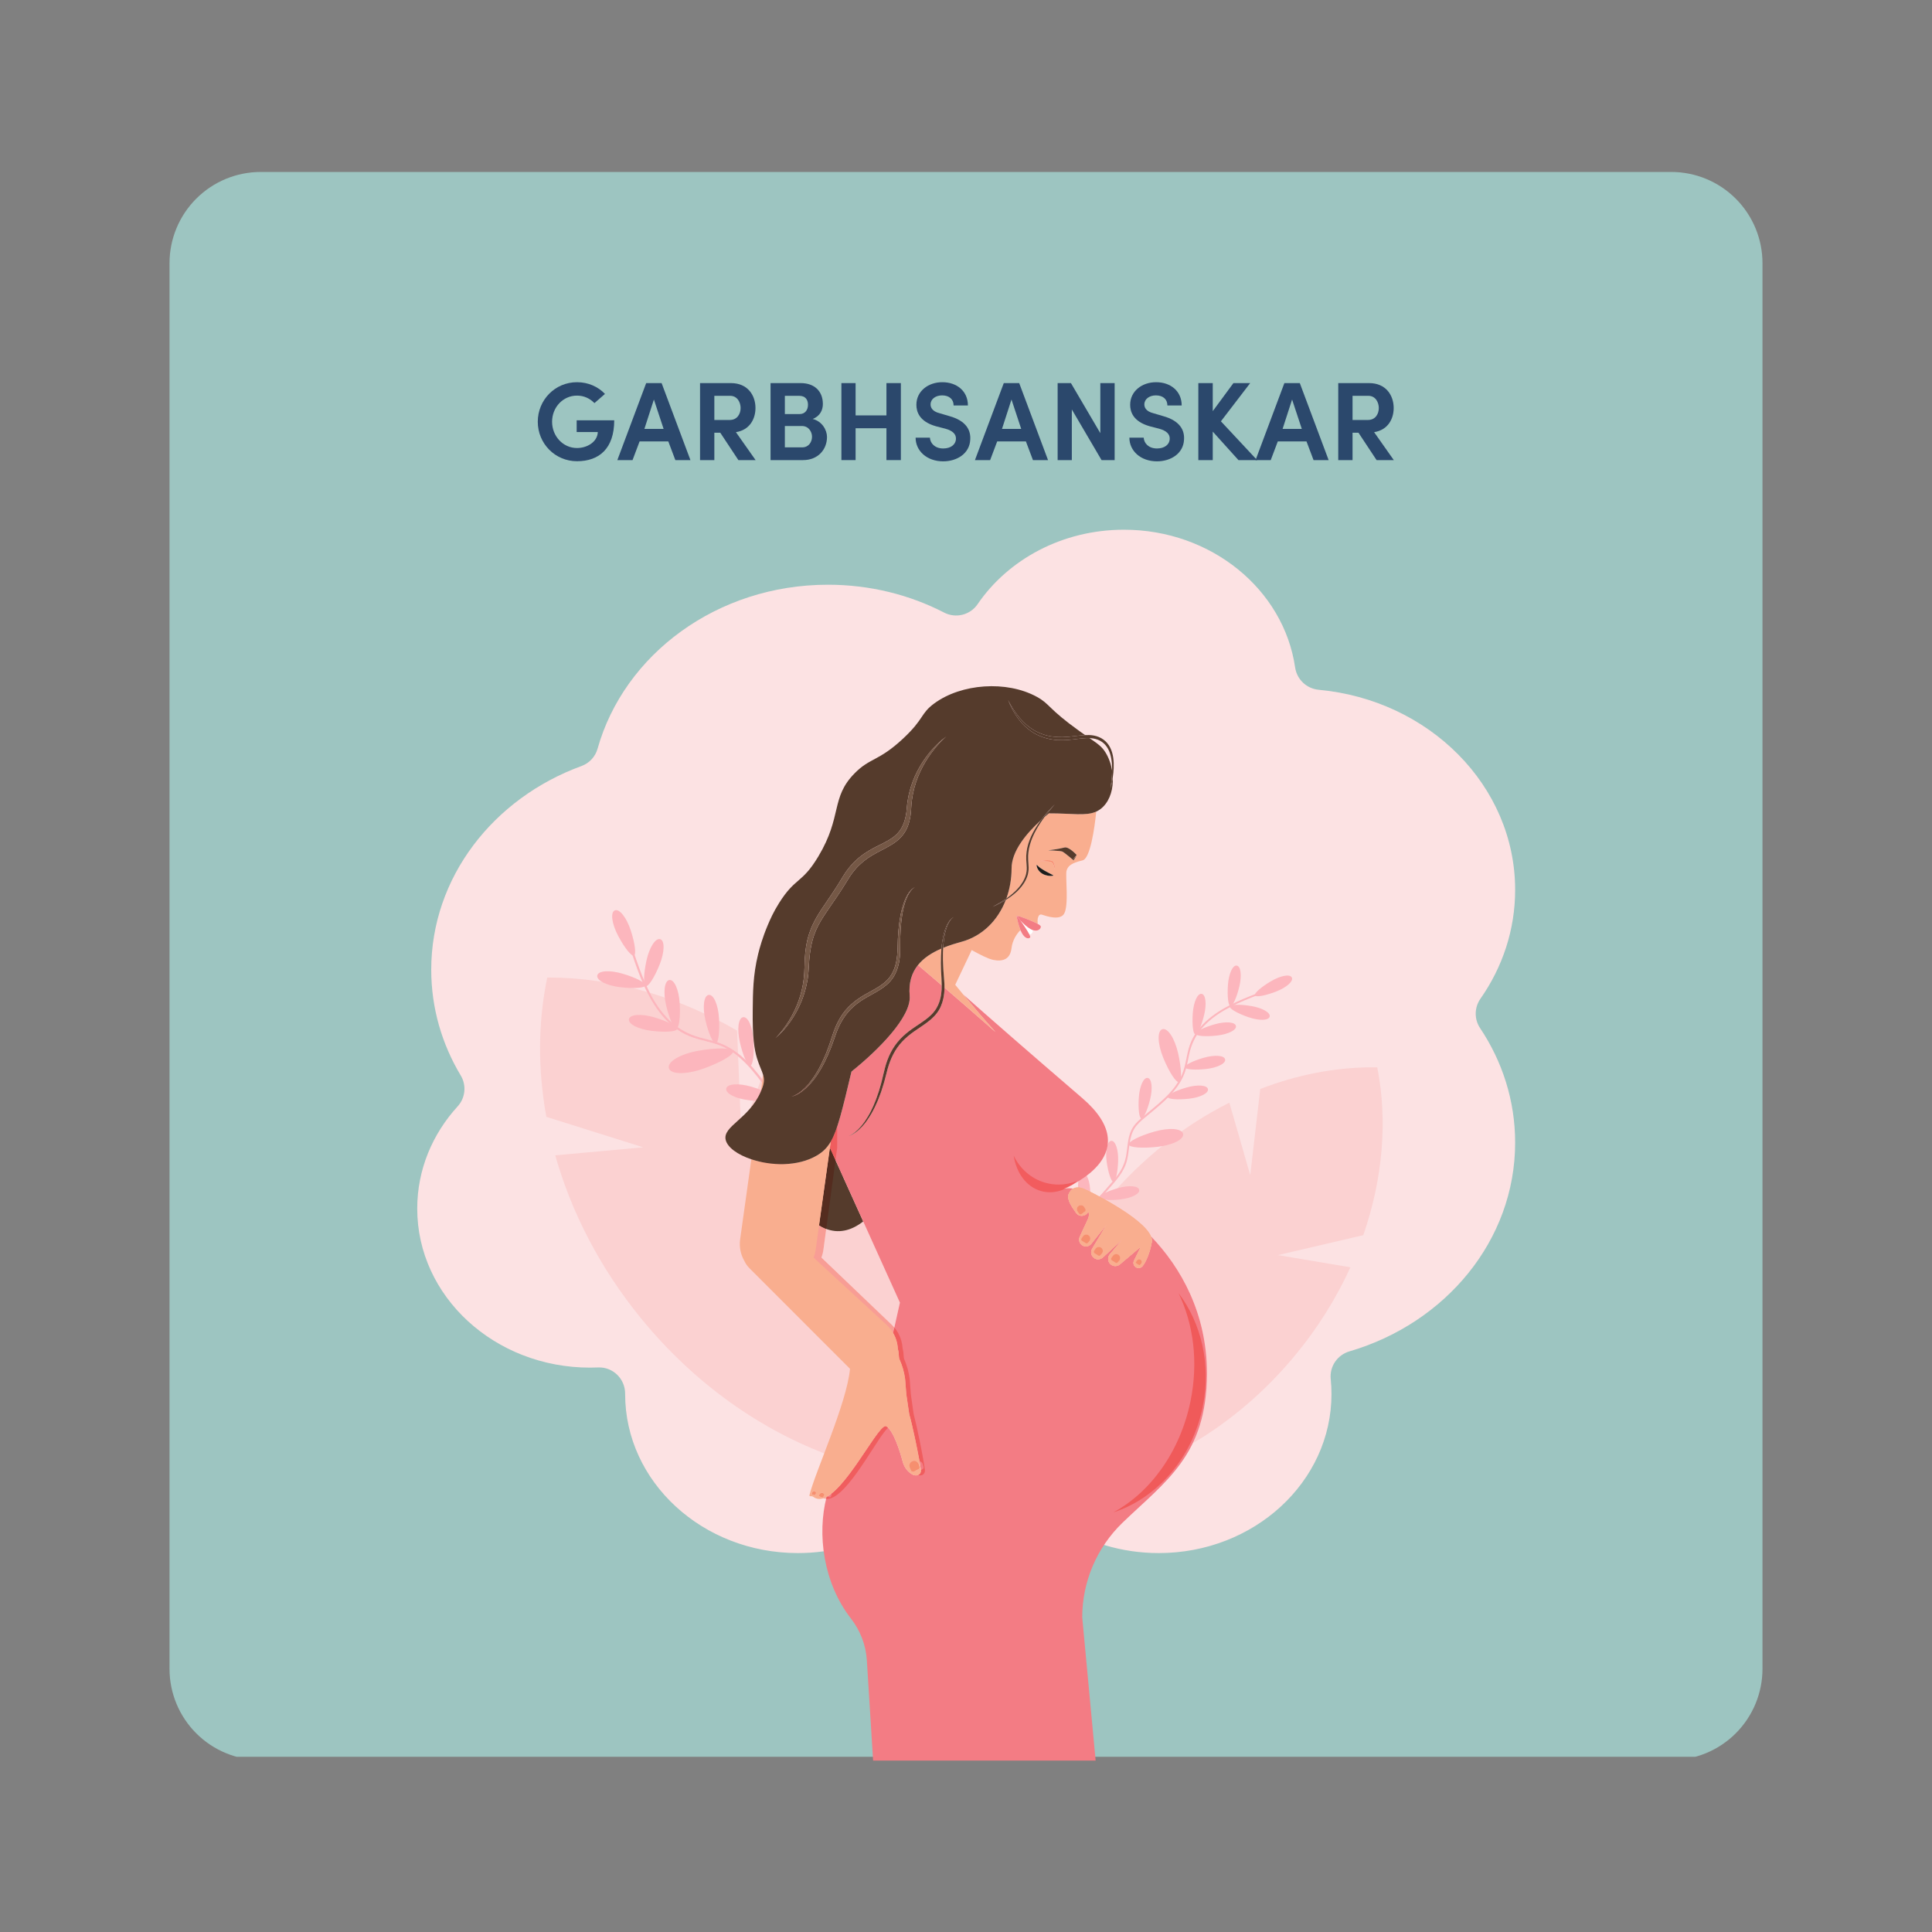 <svg xmlns="http://www.w3.org/2000/svg" xmlns:xlink="http://www.w3.org/1999/xlink" width="1080" zoomAndPan="magnify" viewBox="0 0 810 810" height="1080" preserveAspectRatio="xMidYMid meet" version="1.0"><rect x="0" y="0" width="810" height="810" fill="#808080" stroke="none"/><defs><g/><clipPath id="83871953a3"><path d="M 71.07 72.094 L 739 72.094 L 739 737 L 71.07 737 Z M 71.07 72.094 " clip-rule="nonzero"/></clipPath><clipPath id="cd5e003246"><path d="M 109.32 72.094 L 700.68 72.094 C 710.824 72.094 720.551 76.121 727.727 83.297 C 734.898 90.469 738.93 100.199 738.93 110.344 L 738.93 699.656 C 738.93 709.801 734.898 719.531 727.727 726.703 C 720.551 733.879 710.824 737.906 700.68 737.906 L 109.32 737.906 C 99.176 737.906 89.449 733.879 82.273 726.703 C 75.102 719.531 71.07 709.801 71.07 699.656 L 71.07 110.344 C 71.07 100.199 75.102 90.469 82.273 83.297 C 89.449 76.121 99.176 72.094 109.32 72.094 " clip-rule="nonzero"/></clipPath><clipPath id="d1e957dbc6"><path d="M 174.926 222.086 L 635.238 222.086 L 635.238 651.32 L 174.926 651.32 Z M 174.926 222.086 " clip-rule="nonzero"/></clipPath><clipPath id="fa2d6c6ad7"><path d="M 344.078 404 L 506.324 404 L 506.324 738.086 L 344.078 738.086 Z M 344.078 404 " clip-rule="nonzero"/></clipPath><clipPath id="e50a8713b9"><path d="M 445.34 496 L 449.941 496 L 449.941 499 L 445.34 499 Z M 445.34 496 " clip-rule="nonzero"/></clipPath><clipPath id="39e141fb2d"><path d="M 445.68 498.52 C 446.297 498.27 447.754 497.648 449.602 496.68 C 448.742 497.277 447.852 497.797 446.945 498.238 C 446.477 498.293 446.055 498.387 445.68 498.52 " clip-rule="nonzero"/></clipPath></defs><g clip-path="url(#83871953a3)"><g clip-path="url(#cd5e003246)"><path fill="#9dc5c1" d="M 71.07 72.094 L 739.32 72.094 L 739.32 736.547 L 71.07 736.547 Z M 71.07 72.094 " fill-opacity="1" fill-rule="nonzero"/></g></g><g clip-path="url(#d1e957dbc6)"><path fill="#fce2e3" d="M 635.234 373.098 C 635.234 329.387 599.113 293.449 552.855 289.188 C 547.777 288.719 543.715 284.844 542.98 279.797 C 538.223 247.215 507.898 222.086 471.207 222.086 C 445.355 222.086 422.668 234.559 409.852 253.32 C 406.75 257.859 400.73 259.355 395.848 256.836 C 381.434 249.391 364.809 245.148 347.113 245.148 C 300.672 245.148 261.641 274.367 250.527 313.918 C 249.582 317.277 247.062 319.969 243.785 321.164 C 206.887 334.641 180.797 367.797 180.797 406.562 C 180.797 422.648 185.289 437.77 193.176 450.918 C 195.645 455.027 195.121 460.289 191.891 463.828 C 181.305 475.422 174.926 490.379 174.926 506.711 C 174.926 543.535 207.352 573.383 247.348 573.383 C 248.496 573.383 249.637 573.359 250.77 573.312 C 256.988 573.047 262.105 578.094 262.09 584.324 L 262.09 584.457 C 262.09 621.281 294.52 651.133 334.52 651.133 C 349.344 651.133 363.129 647.027 374.602 639.988 C 377.285 638.348 380.547 637.934 383.547 638.879 C 390.887 641.184 398.754 642.434 406.941 642.434 C 416.469 642.434 425.57 640.738 433.906 637.66 C 437.199 636.441 440.859 636.84 443.793 638.77 C 455.641 646.551 470.141 651.133 485.801 651.133 C 525.801 651.133 558.23 621.281 558.23 584.457 C 558.23 582.332 558.121 580.234 557.91 578.168 C 557.375 572.91 560.691 568.059 565.762 566.57 C 606.047 554.766 635.234 520.039 635.234 479.039 C 635.234 461.441 629.859 444.996 620.531 431.031 C 618.031 427.285 618.109 422.395 620.691 418.707 C 629.895 405.559 635.234 389.902 635.234 373.098 " fill-opacity="1" fill-rule="nonzero"/></g><path fill="#fbd1d1" d="M 383.988 618.578 C 383.496 618.578 382.969 618.441 382.484 618.164 C 380.496 617.02 379.094 615.117 378.508 612.945 C 377.434 608.941 375.086 601.215 372.316 598.57 C 372.777 598.145 373.164 597.91 373.477 597.91 C 373.574 597.91 373.664 597.93 373.746 597.98 C 376.73 599.773 379.328 608.574 380.457 612.945 C 381.016 615.117 382.371 617.02 384.285 618.164 C 384.469 618.273 384.664 618.363 384.855 618.426 C 384.586 618.527 384.293 618.578 383.988 618.578 M 384.484 617.035 C 384.156 617.035 383.844 616.832 383.719 616.496 L 383.258 615.246 C 382.871 614.215 383.387 613.035 384.406 612.645 C 384.637 612.555 384.863 612.516 385.094 612.516 C 385.234 612.516 385.375 612.527 385.508 612.559 C 385.754 613.949 385.957 615.188 386.086 616.168 C 386.098 616.219 386.102 616.273 386.105 616.32 L 384.852 616.949 C 384.73 617.008 384.605 617.035 384.484 617.035 M 348.309 610.359 C 319.109 599.68 291.117 580.152 268.695 552.66 C 251.449 531.508 239.484 508.074 232.793 484.383 L 269.676 481.016 L 229.051 468.234 C 225.422 448.211 225.555 428.34 229.441 409.832 C 229.652 409.832 229.859 409.832 230.07 409.832 C 243.645 409.832 257.512 411.867 271.23 415.852 C 273.004 419.414 275.09 422.805 277.648 425.867 C 280.668 429.484 284.406 432.496 288.766 434.344 C 293.566 436.379 298.887 436.797 303.598 439.094 C 305.738 440.133 307.672 441.418 309.465 442.887 L 310.75 475.016 L 318.875 453.148 C 320.82 455.699 322.699 458.297 324.637 460.762 C 326.258 462.812 328.059 464.707 330.391 465.938 C 332.395 466.992 334.613 467.539 336.824 467.957 C 339.047 468.383 341.301 468.684 343.496 469.23 C 345.594 469.758 347.559 470.57 349.395 471.676 C 349.27 472.32 349.145 472.98 349.02 473.648 C 347.883 473.473 346.648 473.324 345.359 473.223 C 344.59 473.16 343.844 473.133 343.125 473.133 C 338.52 473.133 335.074 474.352 335.086 476.137 C 335.09 477.902 338.461 479.094 342.992 479.094 C 343.758 479.094 344.559 479.059 345.383 478.984 C 346.281 478.91 347.152 478.809 347.984 478.699 C 347.316 481.59 346.57 483.93 345.684 484.465 C 341.473 487.023 336.41 488.078 331.402 488.078 C 327.109 488.078 322.863 487.301 319.223 486.039 L 314.695 519.57 C 314.25 522.863 314.934 526.051 316.426 528.715 C 316.93 529.812 317.613 530.832 318.48 531.73 L 359.109 573.883 C 358.277 583.137 352.773 598.188 348.309 610.359 M 374.957 556.57 C 374.637 556.191 374.289 555.82 373.922 555.465 L 344.395 527.246 C 344.781 526.219 345.062 525.137 345.215 523.996 L 346.398 515.234 C 348.09 515.867 349.766 516.172 351.418 516.172 C 355.031 516.172 358.543 514.723 361.906 512.094 L 377.293 546.133 L 374.957 556.57 M 356.43 476.074 C 356.422 476.059 356.406 476.047 356.395 476.035 C 357.172 475.664 357.883 475.164 358.547 474.621 C 358.727 474.48 358.906 474.332 359.078 474.18 C 359.133 474.242 359.188 474.305 359.234 474.367 C 359.051 474.512 358.867 474.652 358.672 474.785 C 357.973 475.285 357.23 475.75 356.43 476.074 M 351.203 471.711 C 351.137 471.668 351.066 471.617 351 471.574 L 351.008 465.293 C 350.539 466.137 350.074 468.203 349.59 470.68 C 349.008 470.34 348.422 470.027 347.812 469.742 C 345.75 468.781 343.539 468.262 341.309 467.848 C 336.68 466.996 331.82 466.496 328.168 463.215 C 326.121 461.383 324.535 459.09 322.902 456.906 C 321.703 455.293 320.504 453.68 319.27 452.086 L 323.297 441.246 C 333.645 448.582 343.504 457.156 352.625 466.922 C 352.133 468.691 351.664 470.281 351.203 471.711 M 309.414 441.641 C 308.891 441.234 308.363 440.844 307.816 440.473 C 305.785 439.07 303.586 437.918 301.25 437.102 C 298.766 436.23 296.176 435.691 293.637 435 C 288.812 433.688 284.527 431.426 280.902 427.953 C 277.387 424.59 274.668 420.539 272.434 416.207 C 284.875 419.918 297.184 425.238 309.031 432.082 L 309.414 441.641 " fill-opacity="1" fill-rule="nonzero"/><path fill="#fbd1d1" d="M 500.043 605.121 C 503.77 597.438 506.02 588.117 506.02 575.781 C 506.02 550.77 495.176 531.434 482.531 518.324 C 482.895 519.18 483.027 520.008 482.895 520.781 C 482.156 524.957 480.59 528.898 479.016 530.836 C 478.598 531.348 477.984 531.621 477.359 531.621 C 477.039 531.621 476.711 531.547 476.398 531.395 C 475.344 530.867 474.91 529.582 475.434 528.523 L 478.332 522.668 L 469.523 530.09 C 468.969 530.559 468.281 530.793 467.594 530.793 C 467.023 530.793 466.453 530.629 465.949 530.301 C 464.445 529.312 464.152 527.23 465.316 525.859 L 470.738 519.477 L 462.363 527.199 C 461.809 527.707 461.098 527.969 460.383 527.969 C 459.797 527.969 459.207 527.793 458.699 527.434 C 457.457 526.547 457.102 524.859 457.883 523.555 L 464.082 513.219 L 457.512 521.484 C 456.953 522.184 456.121 522.559 455.281 522.559 C 454.75 522.559 454.211 522.41 453.734 522.102 C 452.543 521.328 452.105 519.801 452.699 518.512 L 452.922 518.035 C 456.262 513.035 459.926 508.148 463.898 503.402 C 478.875 485.531 496.617 471.723 515.414 462.297 L 524.172 492.703 L 528.367 456.559 C 543.891 450.559 559.852 447.48 575.348 447.48 C 576.047 447.48 576.738 447.484 577.43 447.496 C 581.789 469.699 579.82 494.105 571.559 517.863 L 535.812 526.207 L 566.168 531.312 C 560.184 544.449 552.223 557.207 542.281 569.074 C 529.793 583.98 515.387 596.059 500.043 605.121 " fill-opacity="1" fill-rule="nonzero"/><path fill="#fcb6bd" d="M 526.988 416.5 C 519.414 419.43 511.586 422.684 505.535 428.266 C 502.641 430.938 500.277 434.184 498.914 437.895 C 497.414 441.992 497.281 446.449 495.562 450.48 C 492.152 458.453 484.637 463.449 478.336 468.941 C 476.688 470.379 475.18 471.961 474.25 473.961 C 473.449 475.676 473.086 477.551 472.824 479.414 C 472.566 481.285 472.406 483.18 472.039 485.039 C 471.621 487.137 470.863 489.094 469.75 490.922 C 468.617 492.777 467.23 494.461 465.809 496.102 C 464.188 497.98 462.535 499.844 460.895 501.715 C 457.551 505.535 454.203 509.352 450.859 513.168 C 450.027 514.113 449.199 515.062 448.367 516.008 C 448.117 516.297 448.746 516.797 449.004 516.508 C 452.348 512.691 455.691 508.875 459.039 505.055 C 460.699 503.16 462.355 501.27 464.02 499.375 C 465.543 497.633 467.109 495.914 468.527 494.086 C 469.82 492.414 470.988 490.629 471.789 488.664 C 472.508 486.902 472.852 485.031 473.105 483.152 C 473.625 479.254 473.84 475.18 476.43 471.988 C 477.879 470.207 479.727 468.789 481.484 467.336 C 483.105 466 484.727 464.664 486.305 463.281 C 489.418 460.555 492.402 457.594 494.586 454.059 C 495.668 452.309 496.539 450.418 497.125 448.438 C 497.754 446.324 498.098 444.145 498.566 441.996 C 499.461 437.91 501.176 434.234 503.926 431.066 C 509.32 424.852 517.176 421.234 524.66 418.219 C 525.605 417.84 526.555 417.469 527.508 417.102 C 527.871 416.961 527.332 416.367 526.988 416.5 " fill-opacity="1" fill-rule="nonzero"/><path fill="#fcb6bd" d="M 485.25 480.816 C 478.84 481.523 473.453 481.098 473.207 479.863 C 472.965 478.621 477.789 476.191 483.988 474.422 C 490.184 472.66 495.574 473.086 496.023 475.375 C 496.477 477.668 491.648 480.105 485.25 480.816 " fill-opacity="1" fill-rule="nonzero"/><path fill="#fcb6bd" d="M 493.938 441.594 C 495.363 447.879 495.543 453.281 494.34 453.664 C 493.133 454.047 490.176 449.523 487.73 443.562 C 485.281 437.602 485.102 432.199 487.324 431.496 C 489.551 430.789 492.508 435.312 493.938 441.594 " fill-opacity="1" fill-rule="nonzero"/><path fill="#fcb6bd" d="M 504.84 425.539 C 503.715 430.172 502.051 433.812 501.129 433.668 C 500.207 433.527 499.738 429.559 500.078 424.801 C 500.418 420.047 502.078 416.402 503.785 416.672 C 505.496 416.934 505.965 420.906 504.84 425.539 " fill-opacity="1" fill-rule="nonzero"/><path fill="#fcb6bd" d="M 482.223 460.793 C 481.098 465.422 479.438 469.066 478.516 468.922 C 477.594 468.777 477.117 464.809 477.461 460.051 C 477.801 455.297 479.465 451.66 481.168 451.926 C 482.875 452.191 483.348 456.16 482.223 460.793 " fill-opacity="1" fill-rule="nonzero"/><path fill="#fcb6bd" d="M 468.781 486.758 C 468.633 491.527 467.762 495.43 466.824 495.477 C 465.895 495.527 464.617 491.738 463.969 487.02 C 463.328 482.293 464.203 478.391 465.926 478.297 C 467.652 478.207 468.934 481.992 468.781 486.758 " fill-opacity="1" fill-rule="nonzero"/><path fill="#fcb6bd" d="M 519.578 413.695 C 518.453 418.324 516.793 421.965 515.875 421.82 C 514.945 421.676 514.477 417.707 514.816 412.953 C 515.16 408.195 516.816 404.559 518.523 404.824 C 520.234 405.09 520.699 409.059 519.578 413.695 " fill-opacity="1" fill-rule="nonzero"/><path fill="#fcb6bd" d="M 457.102 500.211 C 457.105 504.977 456.355 508.906 455.426 508.984 C 454.492 509.066 453.094 505.316 452.301 500.617 C 451.508 495.918 452.262 491.988 453.984 491.84 C 455.699 491.699 457.098 495.441 457.102 500.211 " fill-opacity="1" fill-rule="nonzero"/><path fill="#fcb6bd" d="M 523.379 426.449 C 518.875 424.898 515.406 422.902 515.637 422 C 515.863 421.094 519.859 420.996 524.562 421.781 C 529.262 422.566 532.734 424.559 532.305 426.234 C 531.883 427.906 527.887 428.008 523.379 426.449 " fill-opacity="1" fill-rule="nonzero"/><path fill="#fcb6bd" d="M 534.914 415.746 C 530.465 417.461 526.527 418.168 526.121 417.324 C 525.711 416.484 528.711 413.836 532.812 411.414 C 536.918 408.988 540.855 408.281 541.605 409.836 C 542.363 411.391 539.363 414.039 534.914 415.746 " fill-opacity="1" fill-rule="nonzero"/><path fill="#fcb6bd" d="M 510.207 434.16 C 505.469 434.688 501.48 434.371 501.301 433.453 C 501.121 432.543 504.684 430.738 509.273 429.434 C 513.859 428.129 517.848 428.445 518.18 430.141 C 518.512 431.836 514.941 433.633 510.207 434.16 " fill-opacity="1" fill-rule="nonzero"/><path fill="#fcb6bd" d="M 498.465 460.645 C 493.727 461.172 489.738 460.855 489.559 459.941 C 489.375 459.027 492.945 457.223 497.535 455.918 C 502.113 454.613 506.105 454.934 506.438 456.625 C 506.77 458.316 503.203 460.121 498.465 460.645 " fill-opacity="1" fill-rule="nonzero"/><path fill="#fcb6bd" d="M 469.652 502.855 C 464.91 503.387 460.922 503.07 460.742 502.152 C 460.562 501.238 464.133 499.434 468.719 498.129 C 473.301 496.82 477.289 497.141 477.621 498.836 C 477.957 500.531 474.387 502.328 469.652 502.855 " fill-opacity="1" fill-rule="nonzero"/><path fill="#fcb6bd" d="M 505.668 448.18 C 500.926 448.707 496.941 448.391 496.762 447.473 C 496.582 446.559 500.148 444.758 504.734 443.457 C 509.32 442.148 513.305 442.469 513.641 444.16 C 513.977 445.855 510.406 447.652 505.668 448.18 " fill-opacity="1" fill-rule="nonzero"/><path fill="#fcb6bd" d="M 264.859 399.543 C 267.914 408.762 271.344 418.312 277.648 425.867 C 280.668 429.484 284.406 432.496 288.766 434.344 C 293.566 436.379 298.887 436.797 303.598 439.094 C 312.922 443.633 318.449 452.906 324.637 460.762 C 326.258 462.812 328.059 464.707 330.391 465.938 C 332.395 466.992 334.613 467.539 336.824 467.957 C 339.047 468.383 341.301 468.684 343.496 469.23 C 345.977 469.852 348.273 470.875 350.387 472.309 C 352.539 473.777 354.473 475.527 356.344 477.328 C 358.5 479.383 360.625 481.457 362.758 483.527 C 367.125 487.746 371.484 491.973 375.848 496.191 C 376.934 497.242 378.016 498.293 379.094 499.336 C 379.422 499.652 380.059 498.93 379.727 498.609 C 375.367 494.391 371.004 490.164 366.637 485.945 C 364.477 483.848 362.309 481.754 360.148 479.66 C 358.156 477.73 356.195 475.762 354.094 473.961 C 352.172 472.32 350.109 470.816 347.812 469.742 C 345.75 468.781 343.539 468.262 341.309 467.848 C 336.68 466.996 331.82 466.496 328.168 463.215 C 326.121 461.383 324.535 459.09 322.902 456.906 C 321.402 454.891 319.906 452.875 318.34 450.902 C 315.273 447.031 311.914 443.285 307.816 440.473 C 305.785 439.07 303.586 437.918 301.25 437.102 C 298.766 436.23 296.176 435.691 293.637 435 C 288.812 433.688 284.527 431.426 280.902 427.953 C 273.793 421.141 269.941 411.543 266.781 402.426 C 266.379 401.273 265.992 400.117 265.605 398.961 C 265.457 398.512 264.723 399.129 264.859 399.543 " fill-opacity="1" fill-rule="nonzero"/><path fill="#fcb6bd" d="M 339.23 453.203 C 339.699 460.898 338.875 467.312 337.375 467.527 C 335.883 467.746 333.266 461.84 331.52 454.336 C 329.777 446.828 330.602 440.414 333.367 440.004 C 336.133 439.598 338.758 445.512 339.23 453.203 " fill-opacity="1" fill-rule="nonzero"/><path fill="#fcb6bd" d="M 292.887 440.512 C 300.477 439.176 306.945 439.281 307.332 440.742 C 307.715 442.195 302.141 445.469 294.871 448.039 C 287.609 450.617 281.145 450.512 280.43 447.812 C 279.719 445.109 285.293 441.844 292.887 440.512 " fill-opacity="1" fill-rule="nonzero"/><path fill="#fcb6bd" d="M 274.355 426.535 C 279.82 428.152 284.07 430.352 283.848 431.445 C 283.617 432.543 278.848 432.871 273.191 432.184 C 267.531 431.496 263.277 429.297 263.695 427.273 C 264.113 425.25 268.883 424.922 274.355 426.535 " fill-opacity="1" fill-rule="nonzero"/><path fill="#fcb6bd" d="M 315.133 455.633 C 320.602 457.25 324.848 459.449 324.625 460.547 C 324.398 461.637 319.625 461.969 313.969 461.277 C 308.309 460.598 304.059 458.398 304.48 456.371 C 304.891 454.348 309.664 454.02 315.133 455.633 " fill-opacity="1" fill-rule="nonzero"/><path fill="#fcb6bd" d="M 345.359 473.223 C 351.047 473.68 355.652 474.957 355.656 476.074 C 355.66 477.191 351.062 478.496 345.383 478.984 C 339.699 479.48 335.094 478.203 335.086 476.137 C 335.074 474.07 339.68 472.766 345.359 473.223 " fill-opacity="1" fill-rule="nonzero"/><path fill="#fcb6bd" d="M 261.066 408.23 C 266.539 409.844 270.785 412.043 270.559 413.141 C 270.336 414.234 265.562 414.562 259.902 413.875 C 254.242 413.184 249.996 410.988 250.41 408.965 C 250.828 406.941 255.602 406.613 261.066 408.23 " fill-opacity="1" fill-rule="nonzero"/><path fill="#fcb6bd" d="M 360.738 487.973 C 366.438 488.246 371.082 489.379 371.125 490.492 C 371.16 491.609 366.602 493.059 360.941 493.73 C 355.281 494.402 350.633 493.27 350.559 491.207 C 350.484 489.141 355.043 487.691 360.738 487.973 " fill-opacity="1" fill-rule="nonzero"/><path fill="#fcb6bd" d="M 276.535 404.438 C 274.414 409.734 271.828 413.758 270.758 413.43 C 269.691 413.105 269.809 408.32 271.027 402.754 C 272.242 397.18 274.824 393.156 276.805 393.762 C 278.777 394.363 278.66 399.148 276.535 404.438 " fill-opacity="1" fill-rule="nonzero"/><path fill="#fcb6bd" d="M 264.43 390.027 C 266.211 395.441 266.82 400.191 265.793 400.625 C 264.766 401.062 261.781 397.328 259.125 392.281 C 256.473 387.234 255.863 382.488 257.762 381.684 C 259.664 380.875 262.648 384.609 264.43 390.027 " fill-opacity="1" fill-rule="nonzero"/><path fill="#fcb6bd" d="M 284.965 420.633 C 285.316 426.324 284.707 431.07 283.602 431.234 C 282.492 431.395 280.559 427.027 279.266 421.469 C 277.977 415.918 278.59 411.172 280.633 410.871 C 282.68 410.57 284.621 414.941 284.965 420.633 " fill-opacity="1" fill-rule="nonzero"/><path fill="#fcb6bd" d="M 315.914 436.223 C 316.266 441.914 315.652 446.66 314.547 446.824 C 313.441 446.984 311.5 442.609 310.215 437.059 C 308.926 431.504 309.535 426.762 311.582 426.461 C 313.621 426.16 315.562 430.531 315.914 436.223 " fill-opacity="1" fill-rule="nonzero"/><path fill="#fcb6bd" d="M 364.637 473.137 C 364.988 478.828 364.379 483.574 363.273 483.738 C 362.172 483.898 360.23 479.523 358.938 473.973 C 357.648 468.418 358.262 463.676 360.305 463.375 C 362.352 463.074 364.293 467.445 364.637 473.137 " fill-opacity="1" fill-rule="nonzero"/><path fill="#fcb6bd" d="M 301.449 426.883 C 301.801 432.574 301.188 437.32 300.082 437.48 C 298.977 437.645 297.035 433.273 295.746 427.719 C 294.461 422.164 295.07 417.418 297.117 417.117 C 299.16 416.82 301.098 421.191 301.449 426.883 " fill-opacity="1" fill-rule="nonzero"/><path fill="#553b2c" d="M 345.965 515.066 C 351.508 517.32 356.871 516.031 361.906 512.094 L 347.949 481.211 L 343.398 513.715 C 344.234 514.254 345.094 514.711 345.965 515.066 " fill-opacity="1" fill-rule="nonzero"/><g clip-path="url(#fa2d6c6ad7)"><path fill="#f37c84" d="M 470.605 638.418 C 488.598 621.043 506.02 610.09 506.02 575.781 C 506.02 550.77 495.176 531.434 482.531 518.324 C 482.895 519.18 483.027 520.008 482.895 520.781 C 482.156 524.957 480.59 528.898 479.016 530.836 C 478.387 531.613 477.297 531.84 476.398 531.395 C 475.344 530.867 474.91 529.582 475.434 528.523 L 478.332 522.668 L 469.523 530.09 C 468.512 530.945 467.055 531.031 465.949 530.301 C 464.445 529.312 464.152 527.23 465.316 525.859 L 470.738 519.477 L 462.363 527.199 C 461.352 528.133 459.82 528.23 458.699 527.434 C 457.457 526.547 457.102 524.859 457.883 523.555 L 464.082 513.219 L 457.512 521.484 C 456.598 522.629 454.969 522.895 453.734 522.102 C 452.543 521.328 452.105 519.801 452.699 518.512 L 456.168 511.027 C 456.629 510.023 456.672 508.895 456.309 507.879 C 456.23 508.082 456.129 508.285 455.996 508.473 C 454.867 510.094 452.387 510.184 451.258 508.625 C 449.496 506.207 447.039 502.77 448.078 500.531 C 448.586 499.43 449.227 498.727 449.938 498.316 C 448.188 498.078 446.742 498.145 445.68 498.52 C 449.219 497.086 480.582 483.457 453.73 460.371 C 430.918 440.762 414.969 426.824 403.82 416.938 C 407.008 420.797 412.102 426.84 417.383 432.691 C 409.723 425.934 402.301 419.504 395.973 414.07 C 395.973 414.422 395.969 414.77 395.938 415.117 L 395.887 415.977 C 395.875 416.121 395.867 416.266 395.855 416.41 L 395.797 416.836 C 395.531 419.125 394.867 421.418 393.676 423.449 L 393.191 424.184 C 393.109 424.305 393.027 424.434 392.945 424.555 L 392.672 424.895 C 392.488 425.125 392.309 425.359 392.121 425.578 L 391.523 426.223 C 390.707 427.055 389.832 427.812 388.914 428.5 C 387.09 429.891 385.18 431.07 383.367 432.355 C 381.547 433.629 379.836 435.016 378.34 436.605 C 376.836 438.191 375.57 439.996 374.555 441.934 C 373.535 443.875 372.766 445.945 372.164 448.074 L 371.316 451.312 L 370.887 452.953 C 370.738 453.496 370.613 454.047 370.426 454.582 L 369.402 457.816 C 369.016 458.879 368.613 459.934 368.207 460.992 C 368.113 461.258 367.992 461.512 367.879 461.77 L 367.527 462.543 L 366.832 464.094 C 366.59 464.602 366.309 465.094 366.051 465.598 L 365.652 466.348 C 365.523 466.602 365.395 466.848 365.234 467.086 C 364.633 468.047 364.062 469.027 363.371 469.922 L 362.875 470.617 C 362.715 470.844 362.512 471.051 362.336 471.273 L 361.516 472.242 L 361.215 472.543 C 360.426 473.359 359.598 474.137 358.672 474.785 C 357.758 475.441 356.77 476.027 355.68 476.328 C 356.746 475.961 357.684 475.32 358.547 474.621 C 359.426 473.934 360.203 473.125 360.934 472.289 L 361.207 471.977 L 361.465 471.645 L 361.977 470.984 C 362.141 470.766 362.328 470.551 362.477 470.32 L 362.934 469.621 C 363.578 468.715 364.098 467.727 364.648 466.758 C 364.789 466.52 364.914 466.27 365.035 466.016 L 365.398 465.266 C 365.637 464.762 365.891 464.27 366.117 463.762 L 366.75 462.215 L 367.07 461.441 C 367.18 461.184 367.285 460.93 367.371 460.664 L 368.465 457.504 L 369.398 454.289 C 369.566 453.758 369.676 453.211 369.812 452.672 L 370.199 451.043 L 371.004 447.758 C 371.59 445.555 372.355 443.383 373.402 441.336 C 374.441 439.285 375.785 437.375 377.359 435.688 C 378.926 434.004 380.723 432.543 382.578 431.238 C 384.434 429.93 386.352 428.762 388.105 427.43 C 388.992 426.777 389.812 426.062 390.574 425.297 L 391.125 424.711 C 391.301 424.508 391.465 424.293 391.633 424.086 L 391.891 423.773 C 391.969 423.664 392.039 423.551 392.117 423.445 L 392.566 422.777 C 393.672 420.945 394.324 418.848 394.605 416.688 C 394.766 415.496 394.82 414.293 394.816 413.082 C 390.996 409.801 387.613 406.922 384.871 404.594 C 382.223 407.895 380.91 412.07 381.391 417.477 C 382.172 426.312 367.988 440.473 356.992 449.258 C 353.164 465.34 351.188 473.617 348.312 478.594 L 347.949 481.211 L 361.906 512.094 L 377.293 546.133 L 374.449 558.855 C 375.598 560.82 376.262 563.012 376.406 565.258 C 376.668 566.258 376.82 567.289 376.848 568.332 C 376.859 568.941 376.953 569.535 377.195 570.078 C 378.309 572.57 379.066 575.203 379.441 577.922 C 379.465 578.121 379.488 578.32 379.504 578.516 L 379.969 584.312 C 379.984 584.547 380.012 584.785 380.047 585.016 L 381.133 592.398 C 381.207 592.887 381.32 593.375 381.457 593.852 C 382.402 597.07 385.352 610.652 386.086 616.168 C 386.379 618.352 384.176 619.141 382.484 618.164 C 380.496 617.02 379.094 615.117 378.508 612.945 C 377.336 608.574 374.648 599.773 371.551 597.98 C 368.742 596.355 356.137 622.418 346.555 627.566 C 342.516 643.18 345.152 663.613 356.754 678.566 C 360.672 683.613 363.035 689.695 363.43 696.07 L 366.055 738.145 L 459.352 738.145 L 453.73 678.105 C 453.73 663.133 459.836 648.82 470.605 638.418 " fill-opacity="1" fill-rule="nonzero"/></g><path fill="#f9ae8f" d="M 478.426 529.781 L 478.031 530.23 C 477.879 530.41 477.621 530.445 477.426 530.324 L 476.426 529.695 C 476.191 529.551 476.133 529.242 476.293 529.02 L 476.727 528.422 C 477.086 527.934 477.777 527.836 478.266 528.203 C 478.762 528.586 478.836 529.305 478.426 529.781 Z M 469.234 528.555 L 468.621 529.258 C 468.391 529.527 467.988 529.594 467.688 529.398 L 466.133 528.426 C 465.773 528.203 465.68 527.723 465.926 527.379 L 466.602 526.457 C 467.156 525.695 468.23 525.539 468.984 526.113 C 469.754 526.695 469.871 527.82 469.234 528.555 Z M 461.977 525.559 L 461.367 526.266 C 461.129 526.535 460.734 526.594 460.43 526.406 L 458.875 525.434 C 458.516 525.211 458.418 524.723 458.672 524.387 L 459.34 523.465 C 459.898 522.699 460.973 522.543 461.723 523.117 C 462.496 523.703 462.613 524.828 461.977 525.559 Z M 456.715 520.367 L 456.109 521.074 C 455.871 521.344 455.473 521.402 455.164 521.211 L 453.613 520.242 C 453.254 520.016 453.16 519.535 453.414 519.191 L 454.082 518.27 C 454.641 517.508 455.715 517.352 456.469 517.922 C 457.238 518.516 457.355 519.637 456.715 520.367 Z M 454.883 507.895 L 453.434 509.027 C 453.102 509.281 452.617 509.211 452.383 508.855 L 451.746 507.91 C 451.551 507.625 451.461 507.297 451.461 506.973 C 451.461 506.418 451.73 505.875 452.234 505.551 C 453.051 505.027 454.145 505.301 454.621 506.152 L 455.066 506.969 C 455.246 507.281 455.164 507.672 454.883 507.895 Z M 482.531 518.324 C 479.121 510.191 455.75 498.984 455.75 498.984 L 455.75 499.004 C 454.125 498.129 451.797 497.23 449.938 498.316 C 449.227 498.727 448.586 499.43 448.078 500.531 C 447.043 502.77 449.496 506.207 451.258 508.633 C 452.387 510.184 454.867 510.098 455.996 508.473 C 456.129 508.281 456.234 508.082 456.309 507.879 C 456.672 508.895 456.629 510.027 456.168 511.027 L 452.703 518.516 C 452.105 519.801 452.551 521.328 453.742 522.102 C 454.969 522.895 456.598 522.629 457.508 521.484 L 464.082 513.215 L 457.883 523.555 C 457.102 524.859 457.457 526.547 458.699 527.434 C 459.82 528.227 461.352 528.133 462.363 527.199 L 470.738 519.477 L 465.316 525.859 C 464.152 527.23 464.445 529.316 465.949 530.301 C 466.453 530.629 467.023 530.793 467.594 530.793 C 468.281 530.793 468.965 530.559 469.523 530.09 L 478.332 522.668 L 475.434 528.523 C 474.91 529.582 475.344 530.867 476.398 531.395 C 477.297 531.84 478.387 531.613 479.016 530.836 C 480.594 528.898 482.156 524.957 482.895 520.777 C 483.027 520.008 482.891 519.18 482.531 518.324 " fill-opacity="1" fill-rule="nonzero"/><path fill="#f9ae8f" d="M 478.426 529.781 L 478.031 530.23 C 477.879 530.41 477.621 530.445 477.426 530.324 L 476.426 529.695 C 476.191 529.551 476.133 529.242 476.293 529.02 L 476.727 528.422 C 477.086 527.934 477.777 527.836 478.266 528.203 C 478.762 528.586 478.836 529.305 478.426 529.781 Z M 469.234 528.555 L 468.621 529.258 C 468.391 529.527 467.988 529.594 467.688 529.398 L 466.133 528.426 C 465.773 528.203 465.68 527.723 465.926 527.379 L 466.602 526.457 C 467.156 525.695 468.23 525.539 468.984 526.113 C 469.754 526.695 469.871 527.82 469.234 528.555 Z M 461.977 525.559 L 461.367 526.266 C 461.129 526.535 460.734 526.594 460.43 526.406 L 458.875 525.434 C 458.516 525.211 458.418 524.723 458.672 524.387 L 459.34 523.465 C 459.898 522.699 460.973 522.543 461.723 523.117 C 462.496 523.703 462.613 524.828 461.977 525.559 Z M 456.715 520.367 L 456.109 521.074 C 455.871 521.344 455.473 521.402 455.164 521.211 L 453.613 520.242 C 453.254 520.016 453.16 519.535 453.414 519.191 L 454.082 518.27 C 454.641 517.508 455.715 517.352 456.469 517.922 C 457.238 518.516 457.355 519.637 456.715 520.367 Z M 454.883 507.895 L 453.434 509.027 C 453.102 509.281 452.617 509.211 452.383 508.855 L 451.746 507.91 C 451.551 507.625 451.461 507.297 451.461 506.973 C 451.461 506.418 451.73 505.875 452.234 505.551 C 453.051 505.027 454.145 505.301 454.621 506.152 L 455.066 506.969 C 455.246 507.281 455.164 507.672 454.883 507.895 Z M 482.531 518.324 C 479.121 510.191 455.75 498.984 455.75 498.984 L 455.75 499.004 C 454.125 498.129 451.797 497.23 449.938 498.316 C 449.227 498.727 448.586 499.43 448.078 500.531 C 447.043 502.77 449.496 506.207 451.258 508.633 C 452.387 510.184 454.867 510.098 455.996 508.473 C 456.129 508.281 456.234 508.082 456.309 507.879 C 456.672 508.895 456.629 510.027 456.168 511.027 L 452.703 518.516 C 452.105 519.801 452.551 521.328 453.742 522.102 C 454.969 522.895 456.598 522.629 457.508 521.484 L 464.082 513.215 L 457.883 523.555 C 457.102 524.859 457.457 526.547 458.699 527.434 C 459.82 528.227 461.352 528.133 462.363 527.199 L 470.738 519.477 L 465.316 525.859 C 464.152 527.23 464.445 529.316 465.949 530.301 C 466.453 530.629 467.023 530.793 467.594 530.793 C 468.281 530.793 468.965 530.559 469.523 530.09 L 478.332 522.668 L 475.434 528.523 C 474.91 529.582 475.344 530.867 476.398 531.395 C 477.297 531.84 478.387 531.613 479.016 530.836 C 480.594 528.898 482.156 524.957 482.895 520.777 C 483.027 520.008 482.891 519.18 482.531 518.324 " fill-opacity="1" fill-rule="nonzero"/><path fill="#f68f6f" d="M 468.984 526.109 C 468.23 525.539 467.156 525.695 466.602 526.457 L 465.926 527.379 C 465.68 527.723 465.773 528.203 466.129 528.426 L 467.688 529.398 C 467.988 529.594 468.391 529.527 468.621 529.258 L 469.234 528.555 C 469.871 527.82 469.754 526.703 468.984 526.109 " fill-opacity="1" fill-rule="nonzero"/><path fill="#f68f6f" d="M 461.723 523.117 C 460.973 522.543 459.902 522.699 459.344 523.465 L 458.672 524.383 C 458.418 524.723 458.516 525.211 458.875 525.434 L 460.43 526.406 C 460.734 526.594 461.129 526.535 461.367 526.266 L 461.977 525.559 C 462.613 524.828 462.496 523.707 461.723 523.117 " fill-opacity="1" fill-rule="nonzero"/><path fill="#f68f6f" d="M 456.465 517.922 C 455.715 517.352 454.641 517.508 454.082 518.273 L 453.414 519.195 C 453.16 519.535 453.254 520.016 453.613 520.242 L 455.168 521.211 C 455.477 521.402 455.871 521.344 456.105 521.074 L 456.715 520.367 C 457.355 519.637 457.238 518.516 456.465 517.922 " fill-opacity="1" fill-rule="nonzero"/><path fill="#f68f6f" d="M 454.617 506.152 C 454.145 505.301 453.051 505.027 452.234 505.551 C 451.438 506.062 451.219 507.125 451.746 507.91 L 452.383 508.855 C 452.617 509.211 453.102 509.289 453.434 509.027 L 454.883 507.895 C 455.164 507.672 455.246 507.281 455.07 506.969 L 454.617 506.152 " fill-opacity="1" fill-rule="nonzero"/><path fill="#f68f6f" d="M 478.266 528.203 C 477.777 527.836 477.086 527.934 476.727 528.422 L 476.297 529.02 C 476.133 529.242 476.191 529.551 476.426 529.695 L 477.43 530.324 C 477.621 530.445 477.879 530.406 478.031 530.23 L 478.426 529.781 C 478.836 529.305 478.762 528.582 478.266 528.203 " fill-opacity="1" fill-rule="nonzero"/><path fill="#f9ae8f" d="M 319.953 450.656 L 318.973 457.656 C 319.27 456.973 319.547 456.266 319.793 455.523 C 320.449 453.57 320.383 452.148 319.953 450.656 " fill-opacity="1" fill-rule="nonzero"/><path fill="#f9aaa2" d="M 346.34 628.426 C 345.609 628.355 344.914 628.07 344.262 627.555 C 343.945 627.297 343.57 627.293 343.273 627.293 C 343.266 627.293 343.258 627.293 343.25 627.293 C 343.242 627.293 343.234 627.293 343.223 627.293 C 342.859 627.293 342.613 627.285 342.73 626.789 C 343.539 623.332 345.75 617.316 348.309 610.359 C 351.883 611.668 355.48 612.848 359.086 613.887 C 355.656 618.785 351.957 623.586 348.52 626.266 C 348.43 626.105 348.289 625.973 348.109 625.887 C 347.992 625.836 347.867 625.809 347.746 625.809 C 347.395 625.809 347.059 626.016 346.902 626.355 L 346.648 626.906 C 346.559 627.105 346.648 627.328 346.84 627.41 C 346.742 627.465 346.648 627.52 346.555 627.566 C 346.484 627.855 346.41 628.141 346.34 628.426 M 344.613 625.145 C 344.277 625.145 343.957 625.355 343.836 625.695 L 343.652 626.207 C 343.586 626.395 343.688 626.598 343.887 626.648 L 344.727 626.852 C 344.754 626.863 344.781 626.867 344.809 626.867 C 344.945 626.867 345.078 626.785 345.137 626.656 L 345.32 626.25 C 345.508 625.828 345.309 625.344 344.875 625.191 C 344.789 625.16 344.699 625.145 344.613 625.145 " fill-opacity="1" fill-rule="nonzero"/><path fill="#f89d95" d="M 384.855 618.426 C 384.664 618.363 384.469 618.273 384.285 618.164 C 382.371 617.02 381.016 615.117 380.457 612.945 C 379.328 608.574 376.73 599.773 373.746 597.98 C 373.664 597.93 373.574 597.91 373.477 597.91 C 373.164 597.91 372.777 598.145 372.316 598.57 C 372.062 598.328 371.809 598.129 371.551 597.98 C 371.465 597.93 371.371 597.91 371.273 597.91 C 369.383 597.91 364.59 606.023 359.086 613.887 C 355.48 612.848 351.883 611.668 348.309 610.359 C 352.773 598.188 358.277 583.137 359.109 573.883 L 318.48 531.73 C 317.613 530.832 316.93 529.812 316.426 528.715 C 314.934 526.051 314.25 522.863 314.695 519.57 L 319.223 486.039 C 322.863 487.301 327.109 488.078 331.402 488.078 C 336.41 488.078 341.473 487.023 345.684 484.465 C 346.57 483.93 347.316 481.59 347.984 478.699 C 348.094 478.68 348.199 478.668 348.309 478.648 L 347.949 481.211 L 343.398 513.715 C 344.234 514.254 345.094 514.711 345.965 515.066 C 346.109 515.125 346.254 515.18 346.398 515.234 L 345.215 523.996 C 345.062 525.137 344.781 526.219 344.395 527.246 L 373.922 555.465 C 374.289 555.82 374.637 556.191 374.957 556.57 L 374.449 558.855 C 375.598 560.82 376.262 563.012 376.406 565.258 C 376.668 566.258 376.82 567.289 376.848 568.332 C 376.859 568.941 376.953 569.535 377.195 570.078 C 378.309 572.57 379.066 575.203 379.441 577.922 C 379.465 578.121 379.488 578.32 379.504 578.516 L 379.969 584.312 C 379.984 584.547 380.012 584.785 380.047 585.016 L 381.133 592.398 C 381.207 592.887 381.32 593.375 381.457 593.852 C 382.234 596.496 384.367 606.145 385.508 612.559 C 385.375 612.527 385.234 612.516 385.094 612.516 C 384.863 612.516 384.637 612.555 384.406 612.645 C 383.387 613.035 382.871 614.215 383.258 615.246 L 383.719 616.496 C 383.844 616.832 384.156 617.035 384.484 617.035 C 384.605 617.035 384.73 617.008 384.852 616.949 L 386.105 616.32 C 386.195 617.414 385.645 618.133 384.855 618.426 M 350.449 473.898 C 349.988 473.809 349.512 473.727 349.02 473.648 C 349.145 472.98 349.27 472.32 349.395 471.676 C 349.73 471.879 350.062 472.09 350.387 472.309 C 350.555 472.426 350.723 472.543 350.883 472.66 C 350.738 473.086 350.59 473.496 350.449 473.898 M 351 471.574 C 350.539 471.258 350.066 470.961 349.59 470.68 C 350.074 468.203 350.539 466.137 351.008 465.293 L 351 471.574 " fill-opacity="1" fill-rule="nonzero"/><path fill="#f98987" d="M 350.883 472.66 C 350.723 472.543 350.555 472.426 350.387 472.309 C 350.062 472.09 349.73 471.879 349.395 471.676 C 349.457 471.34 349.523 471.008 349.59 470.68 C 350.066 470.961 350.539 471.258 351 471.574 L 351 472.328 C 350.961 472.441 350.926 472.547 350.883 472.66 " fill-opacity="1" fill-rule="nonzero"/><path fill="#f98987" d="M 347.984 478.699 C 348.348 477.109 348.691 475.359 349.02 473.648 C 349.512 473.727 349.988 473.809 350.449 473.898 C 349.766 475.746 349.074 477.285 348.312 478.594 L 348.309 478.648 C 348.199 478.668 348.094 478.68 347.984 478.699 " fill-opacity="1" fill-rule="nonzero"/><path fill="#542c1f" d="M 346.398 515.234 C 346.254 515.18 346.109 515.125 345.965 515.066 C 345.094 514.711 344.234 514.254 343.398 513.715 L 347.949 481.211 L 350.285 486.383 L 346.602 513.715 L 346.398 515.234 " fill-opacity="1" fill-rule="nonzero"/><path fill="#f05d5e" d="M 346.734 628.449 C 346.602 628.449 346.469 628.441 346.34 628.426 C 346.41 628.141 346.484 627.855 346.555 627.566 C 346.648 627.52 346.742 627.465 346.84 627.41 C 346.848 627.414 346.859 627.418 346.871 627.426 L 347.793 627.738 C 347.832 627.754 347.871 627.758 347.918 627.758 C 348.055 627.758 348.191 627.68 348.27 627.551 L 348.512 627.113 C 348.664 626.836 348.656 626.516 348.52 626.266 C 351.957 623.586 355.656 618.785 359.086 613.887 C 364.59 606.023 369.383 597.91 371.273 597.91 C 371.371 597.91 371.465 597.93 371.551 597.98 C 371.809 598.129 372.062 598.328 372.316 598.57 C 368.055 602.527 357.734 623.055 349.645 627.566 C 348.633 628.133 347.656 628.449 346.734 628.449 M 385.738 618.578 C 385.449 618.578 385.148 618.527 384.855 618.426 C 385.645 618.133 386.195 617.414 386.105 616.32 L 386.754 615.996 C 387.125 615.809 387.32 615.371 387.203 614.969 L 386.91 613.918 C 386.707 613.207 386.16 612.707 385.508 612.559 C 384.367 606.145 382.234 596.496 381.457 593.852 C 381.32 593.375 381.207 592.887 381.133 592.398 L 380.047 585.016 C 380.012 584.785 379.984 584.547 379.969 584.312 L 379.504 578.516 C 379.488 578.32 379.465 578.121 379.441 577.922 C 379.066 575.203 378.309 572.57 377.195 570.078 C 376.953 569.535 376.859 568.941 376.848 568.332 C 376.82 567.289 376.668 566.258 376.406 565.258 C 376.262 563.012 375.598 560.82 374.449 558.855 L 374.957 556.57 C 375.566 557.285 376.09 558.051 376.539 558.855 C 377.645 560.82 378.285 563.012 378.426 565.258 C 378.676 566.254 378.824 567.289 378.852 568.332 C 378.863 568.941 378.953 569.535 379.188 570.078 C 380.262 572.566 380.996 575.203 381.355 577.922 C 381.379 578.121 381.398 578.32 381.414 578.516 L 381.863 584.309 C 381.875 584.551 381.902 584.777 381.938 585.016 L 382.984 592.402 C 383.055 592.887 383.168 593.375 383.297 593.852 C 384.207 597.07 387.055 610.652 387.766 616.168 C 387.961 617.727 386.938 618.578 385.738 618.578 M 350.285 486.383 L 347.949 481.211 L 348.309 478.648 L 348.312 478.594 C 349.074 477.285 349.766 475.746 350.449 473.898 C 350.59 473.496 350.738 473.086 350.883 472.66 C 350.926 472.547 350.961 472.441 351 472.328 L 350.988 481.211 L 350.285 486.383 " fill-opacity="1" fill-rule="nonzero"/><path fill="#f9ae8f" d="M 385.047 615.996 L 383.07 616.949 C 382.613 617.168 382.074 616.965 381.895 616.496 L 381.414 615.246 C 381.012 614.215 381.551 613.035 382.609 612.645 C 383.695 612.234 384.883 612.816 385.207 613.918 L 385.512 614.969 C 385.629 615.371 385.43 615.809 385.047 615.996 Z M 345.379 627.113 L 345.125 627.551 C 345.027 627.715 344.82 627.797 344.637 627.738 L 343.68 627.426 C 343.457 627.352 343.352 627.117 343.449 626.906 L 343.711 626.355 C 343.926 625.895 344.492 625.684 344.965 625.887 C 345.453 626.098 345.645 626.66 345.379 627.113 Z M 342.07 626.25 L 341.879 626.656 C 341.805 626.812 341.625 626.895 341.453 626.852 L 340.582 626.648 C 340.379 626.598 340.27 626.395 340.344 626.207 L 340.531 625.695 C 340.688 625.266 341.176 625.043 341.609 625.191 C 342.059 625.344 342.266 625.828 342.07 626.25 Z M 386.086 616.168 C 385.355 610.652 382.402 597.07 381.457 593.852 C 381.32 593.375 381.207 592.887 381.133 592.402 L 380.047 585.016 C 380.012 584.777 379.984 584.551 379.969 584.309 L 379.504 578.516 C 379.488 578.32 379.473 578.121 379.441 577.922 C 379.07 575.203 378.312 572.566 377.195 570.078 C 376.949 569.535 376.859 568.941 376.848 568.332 C 376.816 567.289 376.668 566.254 376.406 565.258 C 376.262 563.012 375.598 560.82 374.449 558.855 C 373.73 557.617 372.824 556.473 371.73 555.465 L 341.105 527.246 C 341.508 526.219 341.801 525.137 341.961 523.996 L 343.398 513.715 L 347.949 481.211 L 348.312 478.594 C 346.766 481.273 344.953 483 342.453 484.465 C 334.328 489.223 323.184 488.777 315.004 486.039 L 310.309 519.57 C 309.852 522.863 310.555 526.051 312.105 528.715 C 312.625 529.812 313.332 530.832 314.234 531.73 L 356.371 573.883 C 355.016 588.434 341.691 617.289 339.387 626.789 C 339.16 627.699 340.215 626.969 340.973 627.555 C 342.613 628.816 344.516 628.664 346.555 627.566 C 356.137 622.414 368.742 596.355 371.551 597.98 C 374.645 599.773 377.34 608.574 378.508 612.945 C 379.094 615.117 380.496 617.02 382.484 618.164 C 384.176 619.141 386.379 618.352 386.086 616.168 " fill-opacity="1" fill-rule="nonzero"/><path fill="#f68f6f" d="M 381.895 616.496 C 382.074 616.965 382.613 617.172 383.07 616.949 L 385.047 615.996 C 385.43 615.809 385.629 615.371 385.512 614.969 L 385.203 613.918 C 384.887 612.82 383.695 612.234 382.609 612.645 C 381.551 613.035 381.012 614.215 381.414 615.246 L 381.895 616.496 " fill-opacity="1" fill-rule="nonzero"/><path fill="#f68f6f" d="M 344.965 625.887 C 344.492 625.684 343.926 625.895 343.711 626.355 L 343.449 626.906 C 343.355 627.117 343.457 627.352 343.68 627.426 L 344.637 627.734 C 344.82 627.797 345.027 627.715 345.125 627.551 L 345.379 627.113 C 345.645 626.66 345.449 626.098 344.965 625.887 " fill-opacity="1" fill-rule="nonzero"/><path fill="#f68f6f" d="M 341.609 625.191 C 341.176 625.043 340.688 625.27 340.531 625.695 L 340.344 626.203 C 340.27 626.395 340.379 626.598 340.582 626.648 L 341.453 626.852 C 341.625 626.895 341.805 626.809 341.875 626.656 L 342.07 626.25 C 342.266 625.828 342.055 625.344 341.609 625.191 " fill-opacity="1" fill-rule="nonzero"/><path fill="#f9ae8f" d="M 425.668 373.621 C 425.863 373.43 426.051 373.234 426.242 373.039 C 426.434 372.848 426.621 372.648 426.797 372.438 L 427.332 371.82 L 427.828 371.18 C 428 370.969 428.141 370.738 428.293 370.512 C 428.438 370.285 428.609 370.074 428.734 369.836 L 429.137 369.129 C 429.262 368.895 429.363 368.645 429.48 368.406 L 429.652 368.035 L 429.793 367.664 L 429.934 367.285 L 430.047 366.902 C 430.348 365.879 430.484 364.828 430.453 363.746 C 430.434 362.668 430.309 361.57 430.258 360.449 C 430.156 358.199 430.449 355.914 431.109 353.77 C 431.441 352.695 431.848 351.648 432.305 350.621 C 432.777 349.609 433.281 348.609 433.859 347.656 C 434.605 346.379 435.434 345.156 436.312 343.969 C 430.312 349.426 424.117 356.812 424.109 364.094 C 424.105 368.473 423.355 372.75 421.926 376.68 C 422.793 376.066 423.652 375.422 424.453 374.719 C 424.875 374.371 425.266 373.992 425.668 373.621 " fill-opacity="1" fill-rule="nonzero"/><path fill="#f9ae8f" d="M 451.402 358.707 L 450.094 360.711 L 449.762 360.414 C 449.762 360.414 446.215 357.379 445.379 357.02 C 444.543 356.66 439.477 356.508 439.477 356.508 C 439.477 356.508 444.441 355.859 446.266 355.328 C 448.09 354.797 451.402 358.453 451.402 358.453 L 449.762 360.414 Z M 442.18 364.551 C 442.18 364.551 441.961 361.949 440.785 361.445 C 439.617 360.941 435.496 361.102 435.496 361.102 C 435.496 361.102 440.605 359.871 441.574 361.355 C 442.543 362.836 442.18 364.551 442.18 364.551 Z M 441.023 367.195 C 440.832 367.215 440.637 367.211 440.449 367.219 C 440.254 367.23 440.066 367.199 439.875 367.191 C 439.68 367.188 439.492 367.145 439.297 367.121 C 438.543 366.988 437.797 366.742 437.121 366.367 C 436.453 365.977 435.855 365.457 435.402 364.828 C 435.172 364.512 434.992 364.164 434.844 363.805 C 434.777 363.625 434.73 363.434 434.676 363.25 C 434.637 363.059 434.613 362.867 434.582 362.68 L 434.734 362.66 C 435.387 363.32 435.906 363.734 436.414 364.086 C 436.91 364.43 437.391 364.719 437.895 365.008 C 438.398 365.297 438.926 365.582 439.52 365.887 C 440.117 366.203 440.762 366.512 441.574 366.973 L 441.59 367.125 Z M 439.77 341.004 C 439.172 341.492 438.551 342.004 437.926 342.539 C 436.645 344.285 435.457 346.086 434.418 347.973 C 433.879 348.926 433.41 349.922 432.961 350.914 C 432.535 351.922 432.16 352.945 431.855 353.988 C 431.238 356.078 430.969 358.242 431.082 360.414 C 431.121 361.5 431.242 362.602 431.258 363.734 C 431.285 364.867 431.137 366.035 430.793 367.129 C 430.094 369.312 428.816 371.246 427.27 372.871 C 427.082 373.086 426.887 373.281 426.68 373.473 C 426.48 373.668 426.281 373.867 426.074 374.055 C 425.652 374.422 425.238 374.801 424.797 375.137 C 423.926 375.84 423.008 376.473 422.07 377.07 C 421.945 377.148 421.816 377.219 421.688 377.301 C 418.43 385.75 411.973 392.48 402.949 394.902 C 402.469 395.035 401.992 395.164 401.523 395.305 C 400.836 395.496 400.16 395.699 399.5 395.914 C 398.086 396.367 396.727 396.855 395.434 397.387 L 395.387 398.289 L 395.344 399.125 C 395.328 399.402 395.34 399.684 395.332 399.961 L 395.328 401.633 L 395.328 402.473 L 395.434 404.98 C 395.465 405.543 395.461 406.098 395.512 406.652 L 395.773 409.992 L 395.895 411.691 L 395.957 412.543 L 395.969 413.402 C 395.969 413.625 395.973 413.848 395.973 414.07 C 402.301 419.504 409.723 425.934 417.383 432.691 C 412.102 426.84 407.008 420.797 403.816 416.938 C 401.754 414.445 400.484 412.867 400.484 412.867 L 406.637 399.895 L 407.164 398.777 L 407.383 398.316 C 409.02 399.234 410.762 400.152 412.348 400.906 C 413.93 401.656 415.367 402.227 416.402 402.434 C 420.52 403.254 423.539 402.16 424.086 397.492 C 424.492 394.066 426.375 391.527 427.348 390.422 C 427.496 390.25 427.691 390.141 427.906 390.094 C 426.91 387.711 426.285 384.594 426.199 384.16 L 426.102 384.039 L 427.809 384.309 C 427.809 384.309 432.625 385.988 435.031 387.32 C 435.055 387.164 435.062 387.004 435.043 386.84 C 434.883 385.434 435.184 384.508 435.504 383.945 C 435.762 383.496 436.297 383.293 436.785 383.461 C 438.711 384.109 444.215 385.969 446.047 383.223 C 448.242 379.926 446.598 367.301 447.145 365.102 C 447.695 362.906 449.469 361.777 453.875 360.711 C 457.105 359.926 458.875 347.359 459.613 340.258 C 455.258 342.23 449.391 340.973 439.77 341.004 " fill-opacity="1" fill-rule="nonzero"/><path fill="#f9ae8f" d="M 394.703 397.691 C 390.586 399.461 387.207 401.688 384.871 404.594 C 387.613 406.922 390.996 409.801 394.816 413.082 C 394.812 412.086 394.773 411.086 394.715 410.082 C 394.426 405.961 394.359 401.816 394.703 397.691 " fill-opacity="1" fill-rule="nonzero"/><path fill="#553b2c" d="M 393.391 312.09 C 392.34 313.258 391.348 314.473 390.426 315.738 C 388.578 318.266 386.973 320.965 385.688 323.801 C 384.398 326.625 383.414 329.586 382.801 332.617 L 382.586 333.75 L 382.406 334.898 L 382.316 335.469 L 382.129 337.195 L 381.969 339.535 C 381.938 339.938 381.918 340.348 381.879 340.75 L 381.723 341.965 C 381.48 343.582 381.098 345.207 380.457 346.766 C 379.812 348.32 378.875 349.789 377.703 351.031 C 376.547 352.277 375.18 353.289 373.785 354.145 C 372.391 355.016 370.961 355.738 369.574 356.469 C 368.18 357.199 366.809 357.918 365.5 358.707 C 364.188 359.496 362.945 360.367 361.785 361.332 C 360.625 362.305 359.535 363.348 358.562 364.504 C 358.305 364.777 358.082 365.086 357.844 365.375 L 357.488 365.82 C 357.371 365.969 357.266 366.129 357.152 366.277 L 356.496 367.203 L 355.582 368.648 L 355.266 369.156 L 354.637 370.168 C 354.215 370.84 353.809 371.523 353.375 372.184 L 352.074 374.18 C 351.645 374.848 351.188 375.5 350.75 376.16 C 348.977 378.785 347.145 381.359 345.453 383.961 C 343.754 386.562 342.277 389.246 341.293 392.125 C 341.145 392.48 341.055 392.848 340.941 393.219 L 340.621 394.316 C 340.504 394.68 340.441 395.055 340.355 395.43 L 340.105 396.555 C 340.012 396.926 339.953 397.309 339.895 397.688 L 339.703 398.828 C 339.566 399.586 339.504 400.367 339.418 401.133 L 339.293 402.293 C 339.246 402.68 339.238 403.07 339.211 403.457 L 339.066 405.797 C 338.973 407.395 338.855 409.004 338.586 410.59 C 338.078 413.77 337.207 416.875 336.004 419.844 C 334.777 422.801 333.254 425.617 331.426 428.223 C 329.59 430.816 327.508 433.242 325.082 435.273 C 326.215 434.172 327.23 432.969 328.188 431.719 C 329.152 430.477 330.035 429.18 330.852 427.844 C 332.48 425.176 333.844 422.348 334.871 419.41 C 335.902 416.477 336.625 413.441 336.977 410.371 C 337.164 408.836 337.242 407.289 337.281 405.746 L 337.359 403.355 C 337.375 402.953 337.371 402.555 337.406 402.16 L 337.496 400.957 C 337.566 400.164 337.602 399.359 337.727 398.562 L 337.879 397.363 C 337.934 396.961 337.98 396.566 338.07 396.168 L 338.301 394.977 C 338.387 394.578 338.445 394.18 338.566 393.789 L 338.887 392.609 C 339 392.215 339.09 391.82 339.238 391.438 C 339.754 389.891 340.359 388.367 341.094 386.922 L 341.648 385.832 C 341.836 385.473 342.043 385.133 342.238 384.777 L 342.844 383.73 L 343.48 382.703 C 343.688 382.367 343.898 382.02 344.113 381.688 L 344.773 380.695 C 345.211 380.027 345.656 379.379 346.102 378.727 C 346.992 377.414 347.883 376.121 348.75 374.816 C 349.18 374.16 349.621 373.512 350.043 372.852 L 351.312 370.879 C 351.738 370.223 352.133 369.543 352.547 368.875 L 353.156 367.879 L 353.469 367.375 L 353.797 366.859 L 354.457 365.824 L 355.176 364.828 C 355.297 364.664 355.414 364.492 355.539 364.332 L 355.926 363.852 C 356.188 363.535 356.434 363.203 356.711 362.902 C 357.785 361.656 358.984 360.52 360.25 359.473 C 362.789 357.371 365.68 355.785 368.512 354.395 C 371.332 352.98 374.117 351.641 376.141 349.543 C 377.156 348.504 377.961 347.285 378.559 345.945 C 379.16 344.609 379.559 343.148 379.828 341.66 L 380.012 340.531 L 380.129 339.387 L 380.359 337.012 C 380.578 335.414 380.824 333.82 381.23 332.258 C 381.996 329.137 383.145 326.113 384.605 323.27 C 386.086 320.438 387.852 317.758 389.887 315.32 C 391.93 312.887 394.191 310.629 396.746 308.77 C 395.539 309.789 394.445 310.922 393.391 312.09 Z M 382.969 372.355 L 382.641 372.617 L 382.344 372.914 C 382.137 373.102 381.98 373.336 381.801 373.547 C 381.617 373.758 381.473 373.996 381.32 374.23 C 381 374.684 380.766 375.191 380.504 375.684 C 380.258 376.18 380.07 376.703 379.848 377.215 C 379.066 379.305 378.613 381.5 378.234 383.691 L 378.012 385.348 L 377.898 386.18 C 377.859 386.453 377.844 386.73 377.816 387.012 L 377.668 388.68 L 377.602 389.508 L 377.562 390.352 L 377.484 392.023 C 377.465 392.578 377.422 393.137 377.426 393.699 L 377.402 397.047 L 377.383 398.746 L 377.367 399.602 L 377.301 400.461 C 377.262 401.027 377.227 401.598 377.129 402.164 L 377.004 403.016 C 376.98 403.156 376.965 403.301 376.938 403.445 L 376.848 403.867 C 376.383 406.117 375.523 408.344 374.168 410.273 L 373.625 410.965 C 373.535 411.082 373.445 411.199 373.348 411.312 L 373.047 411.629 C 372.84 411.84 372.648 412.062 372.438 412.266 L 371.789 412.852 C 370.902 413.613 369.969 414.297 369 414.902 C 367.062 416.133 365.055 417.145 363.141 418.273 C 361.223 419.391 359.398 420.621 357.77 422.082 C 356.137 423.535 354.727 425.219 353.551 427.066 C 352.367 428.914 351.426 430.914 350.645 432.98 L 349.527 436.137 L 348.961 437.738 C 348.766 438.27 348.59 438.805 348.363 439.324 L 347.07 442.453 C 346.594 443.477 346.102 444.5 345.605 445.516 C 345.496 445.773 345.352 446.023 345.211 446.27 L 344.801 447.012 L 343.977 448.492 C 343.688 448.977 343.367 449.449 343.066 449.93 L 342.609 450.641 C 342.457 450.883 342.309 451.121 342.133 451.34 C 341.449 452.25 340.801 453.176 340.031 454.012 L 339.477 454.652 C 339.297 454.867 339.082 455.062 338.887 455.266 L 338.285 455.863 L 337.984 456.16 L 337.66 456.438 C 336.805 457.18 335.914 457.887 334.938 458.457 C 333.969 459.031 332.93 459.531 331.824 459.738 C 332.918 459.457 333.906 458.906 334.828 458.281 C 335.758 457.668 336.598 456.93 337.402 456.16 L 337.703 455.871 L 337.984 455.566 L 338.551 454.949 C 338.734 454.738 338.938 454.551 339.105 454.324 L 339.625 453.672 C 340.344 452.82 340.941 451.879 341.574 450.961 C 341.738 450.738 341.879 450.5 342.02 450.258 L 342.445 449.543 C 342.727 449.059 343.023 448.59 343.293 448.098 L 344.055 446.617 L 344.438 445.871 C 344.562 445.621 344.695 445.379 344.801 445.117 L 346.16 442.066 L 347.363 438.941 C 347.574 438.43 347.734 437.891 347.914 437.363 L 348.434 435.773 L 349.516 432.57 C 350.289 430.426 351.238 428.328 352.453 426.375 C 353.66 424.418 355.164 422.629 356.871 421.09 C 358.578 419.535 360.488 418.234 362.449 417.09 C 364.41 415.949 366.422 414.941 368.277 413.77 C 369.219 413.191 370.098 412.551 370.922 411.852 L 371.523 411.312 C 371.719 411.125 371.898 410.93 372.082 410.734 L 372.359 410.445 C 372.445 410.344 372.531 410.238 372.617 410.133 L 373.121 409.508 C 374.379 407.777 375.207 405.746 375.668 403.617 C 376.145 401.477 376.277 399.273 376.34 397.043 C 376.406 392.535 376.734 388.016 377.574 383.57 C 378.055 381.363 378.594 379.156 379.5 377.07 C 379.746 376.562 379.969 376.043 380.246 375.547 C 380.535 375.062 380.797 374.559 381.152 374.109 C 381.32 373.883 381.48 373.656 381.684 373.449 C 381.875 373.242 382.051 373.016 382.273 372.84 L 382.59 372.562 L 382.938 372.316 C 383.172 372.16 383.422 372.023 383.688 371.938 C 383.426 372.035 383.184 372.184 382.969 372.355 Z M 466.543 325.836 C 466.305 327.441 465.98 329.027 465.59 330.598 C 465.945 328.125 466.227 325.641 466.27 323.164 C 465.812 320.363 464.859 317.68 463.5 315.488 C 461.965 313.02 460.406 311.949 456.77 309.449 C 455.902 309.418 455.02 309.457 454.141 309.531 C 452.742 309.652 451.336 309.855 449.906 310.016 C 447.062 310.34 444.113 310.492 441.215 310.055 C 438.32 309.617 435.488 308.621 433.02 307.043 C 430.543 305.477 428.441 303.391 426.738 301.07 C 425.039 298.734 423.695 296.176 422.648 293.52 C 423.961 296.055 425.441 298.5 427.246 300.672 C 429.035 302.855 431.152 304.754 433.555 306.164 C 434.758 306.863 436.027 307.438 437.34 307.891 C 438.652 308.328 440.008 308.641 441.387 308.816 C 442.766 308.992 444.156 309.07 445.555 309.031 C 446.953 309 448.352 308.871 449.758 308.703 C 451.168 308.551 452.586 308.363 454.031 308.246 C 454.332 308.223 454.641 308.207 454.941 308.191 C 454.199 307.676 453.387 307.105 452.496 306.461 C 439.25 296.973 440.309 295.227 434.695 292.148 C 422.035 285.199 402.996 286.566 391.648 294.949 C 385.848 299.23 387.566 301.273 378.703 309.578 C 368.344 319.273 364.836 317.574 358.309 324.203 C 348.152 334.52 353.254 342.086 343.098 359.055 C 336.191 370.602 333.48 367.676 326.594 378.66 C 324.246 382.402 322.895 385.469 321.848 387.957 C 319.684 393.078 318.477 397.457 317.848 400.027 C 315.648 409.039 315.68 416.133 315.586 423.469 C 315.441 434.793 316.258 440.004 317.371 443.668 C 318.34 446.867 319.426 448.812 319.953 450.656 C 320.383 452.148 320.449 453.57 319.793 455.523 C 319.547 456.266 319.27 456.973 318.973 457.656 C 313.953 469.238 302.875 472.141 304.258 477.93 C 305.012 481.09 309.285 484.125 315.004 486.039 C 323.184 488.777 334.328 489.223 342.453 484.465 C 344.953 483 346.766 481.273 348.312 478.594 C 351.188 473.617 353.168 465.332 356.992 449.258 C 367.992 440.465 382.176 426.312 381.391 417.477 C 380.91 412.07 382.223 407.895 384.871 404.594 C 387.207 401.684 390.586 399.461 394.703 397.691 C 394.734 397.312 394.766 396.93 394.805 396.559 C 394.84 396.285 394.875 396.016 394.914 395.738 L 394.926 395.66 C 395.195 393.719 395.539 391.785 396.164 389.918 C 396.371 389.387 396.551 388.848 396.781 388.332 C 397.031 387.824 397.25 387.301 397.562 386.824 C 397.711 386.582 397.855 386.34 398.035 386.121 C 398.211 385.898 398.367 385.66 398.574 385.465 L 398.867 385.156 L 399.191 384.883 C 399.41 384.707 399.648 384.551 399.91 384.445 C 399.656 384.566 399.43 384.734 399.223 384.926 L 398.922 385.211 L 398.652 385.531 C 398.461 385.738 398.316 385.98 398.164 386.211 C 398 386.434 397.875 386.684 397.742 386.93 C 397.461 387.406 397.27 387.938 397.051 388.445 C 396.852 388.965 396.703 389.5 396.523 390.031 C 396.035 391.805 395.762 393.637 395.582 395.473 L 395.559 395.676 C 395.527 395.988 395.5 396.305 395.469 396.617 L 395.434 397.387 C 396.727 396.855 398.086 396.367 399.5 395.914 C 400.16 395.699 400.836 395.496 401.523 395.305 C 401.992 395.164 402.469 395.035 402.949 394.902 C 411.973 392.48 418.43 385.75 421.688 377.301 C 419.918 378.379 418.082 379.336 416.184 380.164 C 417.16 379.637 418.129 379.094 419.074 378.535 C 420.016 377.961 420.953 377.371 421.848 376.734 L 421.926 376.68 C 423.355 372.75 424.102 368.473 424.109 364.094 C 424.125 356.812 430.312 349.426 436.309 343.969 C 438.082 341.586 440.066 339.375 442.156 337.281 C 440.719 338.965 439.297 340.656 438 342.441 L 437.926 342.539 C 438.551 342.004 439.172 341.492 439.77 341.004 C 449.391 340.973 455.258 342.23 459.613 340.258 C 460.664 339.781 461.625 339.117 462.527 338.203 C 465.555 335.148 466.754 330.488 466.543 325.836 " fill-opacity="1" fill-rule="nonzero"/><path fill="#755846" d="M 336.012 419.844 C 337.207 416.875 338.078 413.766 338.582 410.59 C 338.855 409.004 338.973 407.395 339.066 405.789 L 339.211 403.457 C 339.238 403.07 339.246 402.68 339.293 402.293 L 339.418 401.133 C 339.504 400.367 339.566 399.586 339.703 398.832 L 339.895 397.688 C 339.953 397.309 340.012 396.926 340.105 396.555 L 340.352 395.43 C 340.441 395.055 340.5 394.68 340.621 394.316 L 340.945 393.219 C 341.055 392.848 341.145 392.48 341.289 392.125 C 342.277 389.246 343.754 386.562 345.449 383.961 C 347.145 381.359 348.977 378.785 350.754 376.16 C 351.195 375.5 351.641 374.848 352.074 374.184 L 353.375 372.184 C 353.809 371.523 354.215 370.836 354.637 370.168 L 355.266 369.152 L 355.582 368.648 L 356.496 367.203 L 357.152 366.277 C 357.266 366.125 357.371 365.969 357.488 365.82 L 357.844 365.379 C 358.086 365.086 358.305 364.777 358.555 364.5 C 359.535 363.348 360.629 362.305 361.785 361.332 C 362.945 360.367 364.188 359.5 365.5 358.707 C 366.809 357.918 368.18 357.199 369.574 356.465 C 370.961 355.738 372.391 355.008 373.785 354.145 C 375.18 353.289 376.539 352.277 377.703 351.031 C 378.875 349.789 379.812 348.32 380.457 346.766 C 381.098 345.207 381.48 343.582 381.723 341.965 L 381.879 340.75 C 381.918 340.348 381.938 339.938 381.969 339.535 L 382.129 337.195 L 382.316 335.469 L 382.406 334.898 L 382.582 333.758 L 382.801 332.617 C 383.414 329.586 384.398 326.625 385.688 323.801 C 386.973 320.965 388.578 318.266 390.426 315.738 C 391.348 314.473 392.344 313.258 393.391 312.09 C 394.445 310.922 395.539 309.789 396.746 308.77 C 394.191 310.633 391.93 312.887 389.891 315.32 C 387.852 317.758 386.086 320.438 384.605 323.27 C 383.145 326.113 381.996 329.141 381.23 332.266 C 380.824 333.824 380.578 335.414 380.359 337.012 L 380.129 339.387 L 380.008 340.531 L 379.828 341.66 C 379.559 343.148 379.16 344.602 378.559 345.945 C 377.961 347.285 377.156 348.504 376.141 349.543 C 374.117 351.637 371.332 352.98 368.512 354.395 C 365.68 355.793 362.789 357.371 360.25 359.473 C 358.984 360.52 357.785 361.656 356.715 362.902 C 356.434 363.207 356.188 363.535 355.926 363.852 L 355.539 364.332 C 355.41 364.492 355.297 364.664 355.176 364.828 L 354.457 365.824 L 353.797 366.859 L 353.465 367.375 L 353.156 367.879 L 352.547 368.875 C 352.133 369.543 351.738 370.223 351.312 370.871 L 350.043 372.852 C 349.621 373.512 349.18 374.16 348.75 374.816 C 347.883 376.121 346.992 377.414 346.102 378.727 C 345.656 379.379 345.215 380.027 344.773 380.695 L 344.113 381.688 C 343.898 382.02 343.691 382.367 343.477 382.707 L 342.844 383.73 L 342.238 384.777 C 342.043 385.125 341.836 385.473 341.648 385.832 L 341.094 386.922 C 340.359 388.367 339.754 389.891 339.238 391.438 C 339.09 391.82 339 392.219 338.887 392.609 L 338.566 393.789 C 338.445 394.18 338.391 394.578 338.309 394.977 L 338.07 396.168 C 337.98 396.562 337.934 396.969 337.879 397.363 L 337.727 398.562 C 337.602 399.359 337.566 400.16 337.496 400.957 L 337.402 402.16 C 337.371 402.555 337.375 402.953 337.355 403.355 L 337.281 405.746 C 337.242 407.289 337.168 408.836 336.98 410.367 C 336.625 413.441 335.902 416.477 334.871 419.41 C 333.844 422.348 332.48 425.176 330.852 427.844 C 330.031 429.18 329.152 430.477 328.188 431.719 C 327.23 432.969 326.215 434.172 325.082 435.273 C 327.508 433.238 329.59 430.816 331.426 428.223 C 333.254 425.617 334.777 422.797 336.012 419.844 " fill-opacity="1" fill-rule="nonzero"/><path fill="#755846" d="M 377.402 397.047 L 377.426 393.695 C 377.422 393.137 377.473 392.578 377.488 392.023 L 377.562 390.352 L 377.598 389.508 L 377.668 388.68 L 377.816 387.012 C 377.844 386.73 377.859 386.453 377.895 386.18 L 378.012 385.348 L 378.234 383.691 C 378.613 381.496 379.066 379.305 379.848 377.215 C 380.066 376.707 380.258 376.18 380.504 375.684 C 380.766 375.191 381 374.684 381.324 374.23 C 381.473 373.996 381.617 373.758 381.801 373.547 C 381.977 373.332 382.137 373.102 382.344 372.914 L 382.641 372.621 L 382.969 372.359 C 383.188 372.191 383.426 372.043 383.688 371.938 C 383.422 372.023 383.172 372.16 382.938 372.316 L 382.59 372.559 L 382.273 372.84 C 382.051 373.02 381.875 373.242 381.684 373.449 C 381.48 373.652 381.32 373.883 381.152 374.113 C 380.797 374.559 380.535 375.062 380.246 375.547 C 379.969 376.043 379.746 376.562 379.492 377.07 C 378.594 379.156 378.055 381.363 377.574 383.57 C 376.738 388.016 376.406 392.535 376.332 397.043 C 376.281 399.273 376.145 401.477 375.668 403.609 C 375.207 405.746 374.379 407.777 373.121 409.508 L 372.617 410.133 L 372.359 410.445 L 372.082 410.734 C 371.898 410.93 371.719 411.125 371.523 411.312 L 370.922 411.852 C 370.098 412.551 369.219 413.191 368.277 413.77 C 366.422 414.941 364.41 415.949 362.449 417.09 C 360.488 418.234 358.582 419.535 356.871 421.09 C 355.164 422.629 353.66 424.418 352.453 426.375 C 351.238 428.328 350.289 430.426 349.516 432.57 L 348.434 435.773 L 347.914 437.363 C 347.734 437.891 347.574 438.426 347.363 438.941 L 346.16 442.066 L 344.801 445.117 C 344.695 445.379 344.562 445.621 344.438 445.871 L 344.055 446.613 L 343.293 448.098 C 343.027 448.59 342.727 449.059 342.445 449.539 L 342.02 450.258 C 341.875 450.496 341.738 450.738 341.574 450.961 C 340.941 451.879 340.344 452.82 339.625 453.668 L 339.102 454.324 C 338.938 454.551 338.734 454.738 338.551 454.949 L 337.984 455.566 L 337.703 455.871 L 337.402 456.16 C 336.598 456.93 335.758 457.668 334.828 458.281 C 333.906 458.906 332.918 459.465 331.824 459.738 C 332.938 459.531 333.969 459.031 334.938 458.457 C 335.914 457.887 336.805 457.18 337.66 456.438 L 337.984 456.16 L 338.285 455.863 L 338.887 455.266 C 339.082 455.059 339.297 454.875 339.477 454.652 L 340.031 454.012 C 340.797 453.176 341.449 452.25 342.133 451.34 C 342.309 451.121 342.461 450.879 342.609 450.641 L 343.066 449.926 C 343.367 449.449 343.688 448.98 343.977 448.492 L 344.801 447.008 L 345.211 446.27 C 345.352 446.023 345.488 445.773 345.605 445.516 C 346.102 444.5 346.59 443.484 347.07 442.453 L 348.367 439.324 C 348.59 438.805 348.766 438.27 348.961 437.738 L 349.527 436.141 L 350.645 432.98 C 351.426 430.914 352.367 428.914 353.551 427.066 C 354.727 425.223 356.137 423.539 357.77 422.082 C 359.398 420.621 361.223 419.391 363.141 418.273 C 365.055 417.145 367.062 416.133 369 414.902 C 369.969 414.297 370.902 413.613 371.789 412.852 L 372.438 412.266 C 372.648 412.062 372.84 411.84 373.047 411.629 L 373.348 411.312 C 373.445 411.199 373.535 411.082 373.625 410.965 L 374.168 410.273 C 375.527 408.348 376.383 406.117 376.84 403.867 L 376.938 403.445 C 376.969 403.301 376.98 403.16 377.004 403.016 L 377.129 402.164 C 377.227 401.598 377.262 401.027 377.305 400.457 L 377.367 399.602 L 377.383 398.746 L 377.402 397.047 " fill-opacity="1" fill-rule="nonzero"/><path fill="#553b2c" d="M 395.953 412.547 L 395.895 411.691 L 395.773 410 L 395.512 406.652 C 395.461 406.098 395.465 405.539 395.434 404.98 L 395.328 402.473 L 395.328 401.633 L 395.332 399.961 C 395.34 399.684 395.328 399.402 395.344 399.125 L 395.387 398.289 L 395.434 397.387 L 395.473 396.617 C 395.66 394.398 395.926 392.176 396.523 390.027 C 396.703 389.5 396.852 388.965 397.051 388.445 C 397.27 387.938 397.461 387.41 397.742 386.93 C 397.875 386.684 398 386.43 398.16 386.211 C 398.316 385.98 398.461 385.738 398.652 385.531 L 398.922 385.211 L 399.227 384.926 C 399.43 384.734 399.656 384.57 399.91 384.445 C 399.648 384.551 399.41 384.707 399.191 384.883 L 398.867 385.156 L 398.574 385.465 C 398.367 385.66 398.211 385.895 398.035 386.121 C 397.855 386.34 397.711 386.582 397.562 386.824 C 397.25 387.297 397.031 387.824 396.781 388.332 C 396.551 388.848 396.371 389.387 396.164 389.918 C 395.445 392.07 395.094 394.316 394.805 396.555 C 394.766 396.93 394.734 397.312 394.703 397.691 C 394.359 401.816 394.426 405.961 394.715 410.082 C 394.773 411.086 394.812 412.086 394.816 413.082 C 394.82 414.293 394.766 415.496 394.605 416.688 C 394.324 418.848 393.672 420.945 392.566 422.777 L 392.117 423.445 C 392.039 423.551 391.969 423.664 391.891 423.773 L 391.633 424.086 C 391.465 424.293 391.301 424.508 391.125 424.711 L 390.574 425.297 C 389.812 426.062 388.992 426.777 388.105 427.43 C 386.352 428.762 384.434 429.93 382.578 431.238 C 380.723 432.543 378.926 434.004 377.359 435.688 C 375.785 437.375 374.441 439.285 373.402 441.336 C 372.355 443.383 371.59 445.555 371.004 447.758 L 370.199 451.043 L 369.812 452.672 C 369.676 453.211 369.566 453.758 369.398 454.289 L 368.465 457.504 L 367.371 460.664 C 367.285 460.93 367.18 461.184 367.07 461.441 L 366.75 462.215 L 366.117 463.762 C 365.891 464.27 365.637 464.762 365.398 465.266 L 365.035 466.016 C 364.914 466.27 364.789 466.52 364.648 466.758 C 364.098 467.727 363.578 468.715 362.934 469.621 L 362.477 470.32 C 362.328 470.551 362.141 470.766 361.977 470.984 L 361.465 471.645 L 361.207 471.977 L 360.934 472.289 C 360.203 473.125 359.426 473.934 358.547 474.621 C 357.684 475.32 356.746 475.961 355.68 476.328 C 356.77 476.027 357.758 475.441 358.672 474.785 C 359.598 474.137 360.426 473.359 361.215 472.543 L 361.516 472.242 L 362.336 471.273 C 362.512 471.051 362.715 470.844 362.875 470.617 L 363.371 469.922 C 364.062 469.027 364.633 468.047 365.234 467.086 C 365.395 466.848 365.523 466.602 365.652 466.348 L 366.051 465.598 C 366.309 465.094 366.59 464.602 366.832 464.094 L 367.527 462.543 L 367.879 461.77 C 367.992 461.512 368.113 461.258 368.207 460.992 C 368.613 459.934 369.016 458.879 369.406 457.816 L 370.426 454.582 C 370.613 454.047 370.738 453.496 370.887 452.953 L 371.316 451.312 L 372.164 448.074 C 372.766 445.945 373.535 443.875 374.555 441.934 C 375.57 439.996 376.836 438.191 378.34 436.605 C 379.836 435.016 381.547 433.629 383.367 432.355 C 385.18 431.07 387.09 429.891 388.914 428.5 C 389.832 427.812 390.707 427.055 391.523 426.223 L 392.121 425.578 C 392.309 425.359 392.488 425.125 392.672 424.895 L 392.945 424.555 C 393.027 424.434 393.109 424.305 393.191 424.184 L 393.676 423.449 C 394.867 421.418 395.531 419.125 395.797 416.836 L 395.855 416.41 C 395.875 416.266 395.875 416.121 395.887 415.977 L 395.938 415.117 C 395.969 414.77 395.973 414.422 395.973 414.07 C 395.969 413.848 395.969 413.625 395.969 413.402 L 395.953 412.547 " fill-opacity="1" fill-rule="nonzero"/><path fill="#553b2c" d="M 424.793 375.137 C 425.238 374.801 425.652 374.418 426.074 374.055 C 426.281 373.867 426.48 373.664 426.68 373.473 C 426.883 373.277 427.086 373.086 427.27 372.871 C 428.816 371.246 430.094 369.312 430.793 367.129 C 431.137 366.035 431.281 364.867 431.258 363.738 C 431.242 362.602 431.121 361.5 431.082 360.414 C 430.969 358.242 431.238 356.074 431.855 353.988 C 432.156 352.945 432.535 351.922 432.961 350.914 C 433.41 349.922 433.871 348.926 434.418 347.973 C 435.457 346.09 436.645 344.285 437.926 342.539 L 438 342.441 C 439.297 340.656 440.719 338.961 442.156 337.281 C 440.07 339.371 438.082 341.586 436.312 343.969 C 435.434 345.156 434.605 346.379 433.859 347.656 C 433.281 348.609 432.777 349.609 432.305 350.621 C 431.848 351.648 431.441 352.695 431.109 353.77 C 430.449 355.914 430.156 358.199 430.258 360.449 C 430.309 361.57 430.434 362.668 430.453 363.746 C 430.484 364.828 430.348 365.879 430.047 366.902 L 429.934 367.285 L 429.793 367.664 L 429.652 368.035 L 429.48 368.406 C 429.363 368.645 429.262 368.895 429.137 369.129 L 428.734 369.836 C 428.609 370.074 428.438 370.285 428.293 370.512 C 428.141 370.738 428 370.969 427.828 371.18 L 427.332 371.82 L 426.797 372.438 C 426.621 372.648 426.434 372.848 426.242 373.039 C 426.051 373.234 425.863 373.43 425.668 373.621 C 425.266 373.992 424.875 374.371 424.453 374.719 C 423.652 375.422 422.793 376.066 421.926 376.68 L 421.848 376.734 C 420.953 377.379 420.02 377.961 419.074 378.535 C 418.129 379.098 417.16 379.637 416.184 380.164 C 418.082 379.336 419.918 378.379 421.688 377.301 C 421.812 377.223 421.945 377.148 422.074 377.07 C 423.008 376.469 423.926 375.836 424.793 375.137 " fill-opacity="1" fill-rule="nonzero"/><path fill="#553b2c" d="M 449.758 308.703 C 448.352 308.871 446.953 308.996 445.555 309.031 C 444.156 309.07 442.766 308.996 441.387 308.816 C 440.008 308.641 438.656 308.328 437.34 307.887 C 436.027 307.438 434.758 306.863 433.555 306.164 C 431.152 304.754 429.035 302.855 427.246 300.676 C 425.445 298.5 423.957 296.055 422.648 293.52 C 423.695 296.176 425.039 298.734 426.738 301.07 C 428.449 303.391 430.543 305.477 433.02 307.043 C 435.488 308.625 438.32 309.617 441.215 310.047 C 444.113 310.492 447.055 310.34 449.906 310.016 C 451.336 309.855 452.742 309.652 454.141 309.531 C 455.02 309.457 455.902 309.418 456.77 309.449 C 457.27 309.469 457.762 309.516 458.254 309.586 C 459.578 309.789 460.859 310.262 461.957 311.02 C 463.055 311.773 463.938 312.812 464.582 314.008 C 465.227 315.203 465.625 316.543 465.883 317.91 C 466.141 319.281 466.25 320.688 466.27 322.102 C 466.273 322.457 466.273 322.809 466.262 323.164 C 466.227 325.641 465.945 328.125 465.59 330.59 C 465.98 329.027 466.305 327.441 466.543 325.836 C 466.723 324.605 466.852 323.363 466.914 322.109 C 466.973 320.672 466.938 319.219 466.738 317.77 C 466.539 316.328 466.156 314.887 465.5 313.535 C 465.168 312.867 464.766 312.223 464.285 311.637 C 463.805 311.051 463.246 310.52 462.625 310.074 C 461.391 309.176 459.938 308.609 458.457 308.355 C 457.277 308.148 456.102 308.133 454.941 308.188 C 454.637 308.207 454.332 308.223 454.031 308.246 C 452.586 308.359 451.168 308.551 449.758 308.703 " fill-opacity="1" fill-rule="nonzero"/><path fill="#553b2c" d="M 451.402 358.707 L 449.762 360.414 L 450.094 360.711 Z M 451.402 358.707 " fill-opacity="1" fill-rule="nonzero"/><path fill="#553b2c" d="M 446.266 355.328 C 444.441 355.859 439.473 356.508 439.473 356.508 C 439.473 356.508 444.543 356.66 445.379 357.02 C 446.215 357.379 449.762 360.414 449.762 360.414 L 451.402 358.453 C 451.402 358.453 448.09 354.801 446.266 355.328 " fill-opacity="1" fill-rule="nonzero"/><path fill="#f78e6f" d="M 435.496 361.102 C 435.496 361.102 439.617 360.941 440.789 361.445 C 441.961 361.945 442.18 364.547 442.18 364.547 C 442.18 364.547 442.539 362.836 441.574 361.355 C 440.605 359.871 435.496 361.102 435.496 361.102 " fill-opacity="1" fill-rule="nonzero"/><path fill="#ffffff" d="M 432.066 389.508 C 430.598 388.688 428.957 387.137 427.77 385.895 C 428.641 387.121 430.559 389.883 431.461 391.586 C 431.629 391.668 431.801 391.715 431.973 391.695 C 432.102 391.676 432.238 391.645 432.332 391.555 C 433.23 390.727 433.133 390.246 432.758 389.844 C 432.535 389.754 432.305 389.641 432.066 389.508 " fill-opacity="1" fill-rule="nonzero"/><path fill="#f37c84" d="M 426.102 384.039 L 426.199 384.16 L 426.191 384.105 L 427.32 385.27 C 427.32 385.27 427.488 385.508 427.77 385.895 C 428.957 387.137 430.598 388.688 432.066 389.508 C 432.305 389.641 432.535 389.754 432.758 389.844 C 435.035 390.758 436.418 389.496 436.367 388.441 C 436.359 388.156 435.824 387.758 435.027 387.32 C 432.625 385.996 427.809 384.305 427.809 384.305 L 426.102 384.039 " fill-opacity="1" fill-rule="nonzero"/><path fill="#f37c84" d="M 427.77 385.895 C 427.488 385.508 427.32 385.27 427.32 385.27 L 426.191 384.105 L 426.199 384.16 C 426.285 384.594 426.91 387.711 427.902 390.094 C 428.062 390.469 428.227 390.828 428.402 391.148 C 429.773 393.695 431.512 393.734 431.918 392.945 C 432.008 392.766 431.812 392.258 431.461 391.586 C 430.559 389.883 428.641 387.121 427.77 385.895 " fill-opacity="1" fill-rule="nonzero"/><path fill="#1d1d1b" d="M 439.523 365.887 C 438.93 365.582 438.398 365.297 437.895 365.012 C 437.391 364.719 436.914 364.43 436.414 364.086 C 435.906 363.734 435.387 363.32 434.734 362.66 L 434.582 362.68 C 434.613 362.867 434.637 363.059 434.676 363.25 C 434.73 363.434 434.773 363.625 434.844 363.805 C 434.988 364.164 435.172 364.512 435.402 364.828 C 435.855 365.457 436.453 365.977 437.121 366.367 C 437.801 366.746 438.543 366.992 439.305 367.121 C 439.492 367.145 439.68 367.188 439.875 367.191 C 440.062 367.199 440.254 367.23 440.449 367.219 C 440.637 367.211 440.832 367.215 441.023 367.195 L 441.59 367.125 L 441.574 366.973 C 440.762 366.512 440.117 366.203 439.523 365.887 " fill-opacity="1" fill-rule="nonzero"/><g clip-path="url(#e50a8713b9)"><g clip-path="url(#39e141fb2d)"><path fill="#fba8a2" d="M 445.68 498.52 L 449.605 498.52 L 449.605 496.68 L 445.68 496.68 Z M 445.68 498.52 " fill-opacity="1" fill-rule="nonzero"/></g></g><path fill="#f25c5e" d="M 440.156 499.859 C 438.922 499.859 437.688 499.695 436.473 499.352 C 430.301 497.625 426.113 491.773 424.977 484.469 C 427.562 489.914 432.246 494.18 438.301 495.879 C 440.145 496.395 442.004 496.641 443.84 496.641 C 446.484 496.641 449.082 496.129 451.52 495.172 C 450.902 495.715 450.262 496.219 449.602 496.68 C 447.754 497.648 446.297 498.27 445.68 498.52 C 446.055 498.387 446.477 498.293 446.945 498.238 C 444.758 499.289 442.457 499.859 440.156 499.859 " fill-opacity="1" fill-rule="nonzero"/><path fill="#f05a5a" d="M 466.766 634.078 C 482.211 625.727 494.715 608.801 499.098 587.582 C 502.512 571.047 500.355 554.953 494.09 542.129 C 503.66 554.715 507.887 572.164 504.195 590.035 C 499.723 611.719 484.793 628.223 466.766 634.078 " fill-opacity="1" fill-rule="nonzero"/><g fill="#2b486c" fill-opacity="1"><g transform="translate(223.404, 192.899)"><g><path d="M 30.227 -27.742 C 27.414 -30.738 23.242 -32.66 18.508 -32.66 C 9.277 -32.66 2.062 -25.211 2.062 -16.074 C 2.062 -6.98 9.277 0.469 18.508 0.469 C 27.789 0.469 34.113 -4.828 34.113 -16.684 L 18.367 -16.684 L 18.367 -11.762 L 27.227 -11.762 C 27.086 -7.637 22.773 -5.062 18.508 -5.062 C 12.605 -5.062 8.059 -10.074 8.059 -16.074 C 8.059 -22.117 12.605 -27.039 18.508 -27.039 C 21.461 -27.039 23.945 -25.82 25.82 -23.898 Z M 30.227 -27.742 "/></g></g></g><g fill="#2b486c" fill-opacity="1"><g transform="translate(258.824, 192.899)"><g><path d="M 24.32 0 L 30.645 0 L 18.555 -32.285 L 12.09 -32.285 L 0 0 L 6.371 0 L 9.324 -7.824 L 21.367 -7.824 Z M 15.324 -25.398 L 19.398 -13.074 L 11.34 -13.074 Z M 15.324 -25.398 "/></g></g></g><g fill="#2b486c" fill-opacity="1"><g transform="translate(289.465, 192.899)"><g><path d="M 16.684 -26.945 C 19.68 -26.945 21.039 -24.18 21.039 -21.836 C 21.039 -19.445 19.68 -16.824 16.496 -16.824 L 10.027 -16.824 L 10.027 -26.945 Z M 19.07 -11.715 C 24.836 -12.605 27.273 -17.246 27.273 -21.836 C 27.273 -27.086 24.086 -32.285 16.965 -32.285 L 4.031 -32.285 L 4.031 0 L 10.027 0 L 10.027 -11.48 L 12.512 -11.48 L 20.102 0 L 27.32 0 Z M 19.07 -11.715 "/></g></g></g><g fill="#2b486c" fill-opacity="1"><g transform="translate(319.028, 192.899)"><g><path d="M 25.961 -23.523 C 25.961 -28.961 22.352 -32.285 16.684 -32.285 L 4.031 -32.285 L 4.031 0 L 17.668 0 C 23.945 0 27.695 -4.453 27.695 -9.699 C 27.695 -12.559 25.68 -16.262 21.695 -17.246 C 24.93 -18.508 25.961 -21.133 25.961 -23.523 Z M 10.027 -19.305 L 10.027 -26.945 L 16.074 -26.945 C 18.461 -26.945 19.727 -25.492 19.727 -23.195 C 19.727 -20.992 18.461 -19.305 16.262 -19.305 Z M 17.199 -14.293 C 19.961 -14.293 21.414 -11.902 21.414 -9.793 C 21.414 -7.543 19.961 -5.344 17.34 -5.344 L 10.027 -5.344 L 10.027 -14.293 Z M 17.199 -14.293 "/></g></g></g><g fill="#2b486c" fill-opacity="1"><g transform="translate(348.732, 192.899)"><g><path d="M 22.914 -32.285 L 22.914 -18.742 L 9.98 -18.742 L 9.98 -32.285 L 4.031 -32.285 L 4.031 0 L 9.98 0 L 9.98 -13.355 L 22.914 -13.355 L 22.914 0 L 28.961 0 L 28.961 -32.285 Z M 22.914 -32.285 "/></g></g></g><g fill="#2b486c" fill-opacity="1"><g transform="translate(381.715, 192.899)"><g><path d="M 2.156 -9.418 C 2.156 -3.891 6.84 0.516 13.73 0.516 C 19.586 0.516 24.836 -2.812 25.07 -8.621 C 25.305 -12.418 23.523 -16.449 16.262 -18.461 L 12.277 -19.633 C 8.809 -20.477 8.434 -22.398 8.434 -23.336 C 8.434 -25.633 10.59 -27.133 13.262 -27.133 C 16.262 -27.133 18.09 -25.492 18.09 -22.914 L 24.086 -22.914 C 24.086 -28.914 19.445 -32.66 13.355 -32.66 C 7.402 -32.66 2.484 -28.867 2.484 -23.195 C 2.484 -20.383 3.609 -16.215 10.637 -14.199 L 14.621 -13.168 C 17.715 -12.324 19.211 -10.871 19.07 -8.762 C 18.93 -6.559 16.965 -4.875 13.73 -4.875 C 10.262 -4.875 8.293 -7.027 8.152 -9.418 Z M 2.156 -9.418 "/></g></g></g><g fill="#2b486c" fill-opacity="1"><g transform="translate(408.749, 192.899)"><g><path d="M 24.32 0 L 30.645 0 L 18.555 -32.285 L 12.09 -32.285 L 0 0 L 6.371 0 L 9.324 -7.824 L 21.367 -7.824 Z M 15.324 -25.398 L 19.398 -13.074 L 11.34 -13.074 Z M 15.324 -25.398 "/></g></g></g><g fill="#2b486c" fill-opacity="1"><g transform="translate(439.39, 192.899)"><g><path d="M 27.93 -32.285 L 21.93 -32.285 L 21.93 -11.293 L 9.605 -32.285 L 4.031 -32.285 L 4.031 0 L 9.98 0 L 9.98 -21.227 L 22.445 0 L 27.93 0 Z M 27.93 -32.285 "/></g></g></g><g fill="#2b486c" fill-opacity="1"><g transform="translate(471.342, 192.899)"><g><path d="M 2.156 -9.418 C 2.156 -3.891 6.84 0.516 13.73 0.516 C 19.586 0.516 24.836 -2.812 25.07 -8.621 C 25.305 -12.418 23.523 -16.449 16.262 -18.461 L 12.277 -19.633 C 8.809 -20.477 8.434 -22.398 8.434 -23.336 C 8.434 -25.633 10.59 -27.133 13.262 -27.133 C 16.262 -27.133 18.09 -25.492 18.09 -22.914 L 24.086 -22.914 C 24.086 -28.914 19.445 -32.66 13.355 -32.66 C 7.402 -32.66 2.484 -28.867 2.484 -23.195 C 2.484 -20.383 3.609 -16.215 10.637 -14.199 L 14.621 -13.168 C 17.715 -12.324 19.211 -10.871 19.07 -8.762 C 18.93 -6.559 16.965 -4.875 13.73 -4.875 C 10.262 -4.875 8.293 -7.027 8.152 -9.418 Z M 2.156 -9.418 "/></g></g></g><g fill="#2b486c" fill-opacity="1"><g transform="translate(498.376, 192.899)"><g><path d="M 13.496 -16.262 L 25.773 -32.285 L 18.742 -32.285 L 10.074 -20.523 L 10.074 -32.285 L 4.031 -32.285 L 4.031 0 L 10.074 0 L 10.074 -11.949 L 20.852 0 L 28.68 0 Z M 13.496 -16.262 "/></g></g></g><g fill="#2b486c" fill-opacity="1"><g transform="translate(526.393, 192.899)"><g><path d="M 24.32 0 L 30.645 0 L 18.555 -32.285 L 12.09 -32.285 L 0 0 L 6.371 0 L 9.324 -7.824 L 21.367 -7.824 Z M 15.324 -25.398 L 19.398 -13.074 L 11.34 -13.074 Z M 15.324 -25.398 "/></g></g></g><g fill="#2b486c" fill-opacity="1"><g transform="translate(557.034, 192.899)"><g><path d="M 16.684 -26.945 C 19.68 -26.945 21.039 -24.18 21.039 -21.836 C 21.039 -19.445 19.68 -16.824 16.496 -16.824 L 10.027 -16.824 L 10.027 -26.945 Z M 19.07 -11.715 C 24.836 -12.605 27.273 -17.246 27.273 -21.836 C 27.273 -27.086 24.086 -32.285 16.965 -32.285 L 4.031 -32.285 L 4.031 0 L 10.027 0 L 10.027 -11.48 L 12.512 -11.48 L 20.102 0 L 27.32 0 Z M 19.07 -11.715 "/></g></g></g></svg>